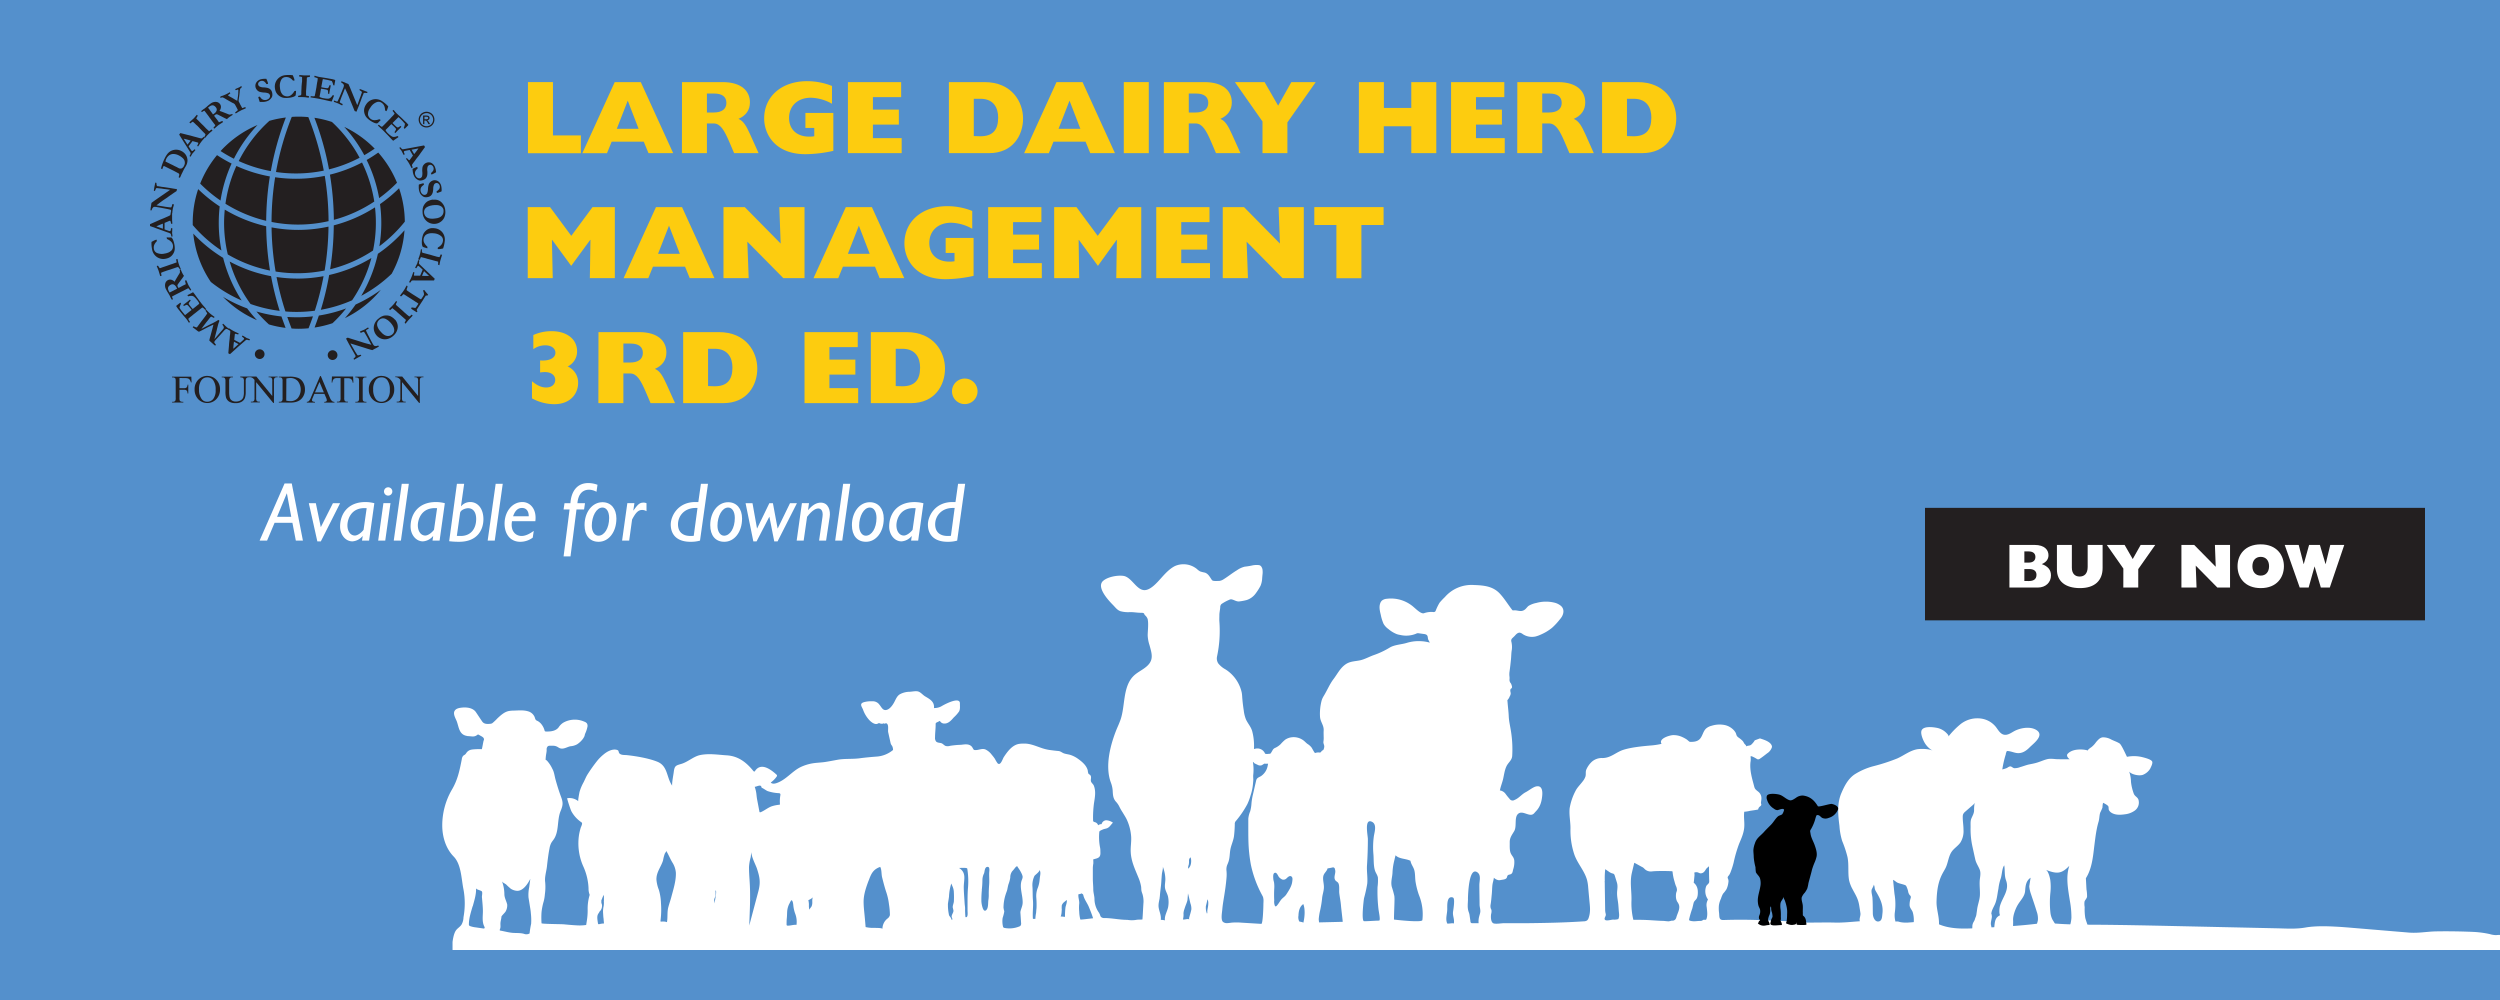 <svg xmlns="http://www.w3.org/2000/svg" xmlns:xlink="http://www.w3.org/1999/xlink" viewBox="0 0 1200 480"><rect x="0" y="0" width="1200" height="480" fill="#333333" stroke="none"/><defs><clipPath id="a"><rect x="212.2" y="270.77" width="987.8" height="185.23" style="fill:none"/></clipPath><clipPath id="b"><rect x="72" y="36" width="141.77" height="157.5" style="fill:none"/></clipPath></defs><title>Banners_6</title><polygon points="0 0 0 480 1200 480 1200 0 0 0 0 0" style="fill:#5490cc"/><path d="M253.42,39.41h12V65h13.4v8.55H253.42Z" style="fill:#fdcc0f"/><path d="M295.07,39.41h12.5l15.55,34.1H311.27L309,68h-15.4l-2.25,5.55H279.52Zm11.45,22.4-5.2-13.5-5.25,13.5Z" style="fill:#fdcc0f"/><path d="M327.37,39.41h19.45c9.2,0,13.15,4.4,13.15,9.75,0,3.6-1.85,6.3-5.5,7.9,2.45,1.05,3.75,3.4,5.6,7.45l4.05,9H352.37l-2.15-5.05c-2.5-5.85-4.4-9.2-7.65-9.2h-3.25V73.51h-12ZM342.57,54c3.85,0,6.1-1.6,6.1-4.6s-2.1-4.5-5.85-4.5h-3.5V54Z" style="fill:#fdcc0f"/><path d="M400,72.41a63.73,63.73,0,0,1-13.4,1.6c-14.65,0-19.8-9.7-19.8-17.15,0-10.6,8.4-17.9,20.65-17.9a32.3,32.3,0,0,1,11.9,2.3v8.55a21.55,21.55,0,0,0-10.15-2.9c-6.25,0-10.45,3.9-10.45,9.7,0,6.15,4.7,9.85,12.1,8.8v-4h-4.25v-7.2H400Z" style="fill:#fdcc0f"/><path d="M407,39.41h25.55v7.2H419v6h12.45v7.2H419v6.5h13.8v7.2H407Z" style="fill:#fdcc0f"/><path d="M455.47,39.41h17.1c13.2,0,18.5,9.6,18.5,17.5s-4.75,16.6-16.35,16.6H455.47Zm15.1,26c5.8,0,8.55-2.85,8.55-9,0-4.5-2.05-9-8.5-9h-3.2v17.9Z" style="fill:#fdcc0f"/><path d="M507.12,39.41h12.5l15.55,34.1H523.32L521.07,68h-15.4l-2.25,5.55H491.57Zm11.45,22.4-5.2-13.5-5.25,13.5Z" style="fill:#fdcc0f"/><path d="M539.42,39.41h12v34.1h-12Z" style="fill:#fdcc0f"/><path d="M558.67,39.41h19.45c9.2,0,13.15,4.4,13.15,9.75,0,3.6-1.85,6.3-5.5,7.9,2.45,1.05,3.75,3.4,5.6,7.45l4.05,9H583.67l-2.15-5.05c-2.5-5.85-4.4-9.2-7.65-9.2h-3.25V73.51h-12ZM573.87,54c3.85,0,6.1-1.6,6.1-4.6s-2.1-4.5-5.85-4.5h-3.5V54Z" style="fill:#fdcc0f"/><path d="M606,58.31l-13.25-18.9H607l6.5,11.3,6.35-11.3h11.7l-13.6,19.35V73.51H606Z" style="fill:#fdcc0f"/><path d="M652.27,39.41h12v12.4h13.15V39.41h12v34.1h-12V60.61H664.22v12.9h-12Z" style="fill:#fdcc0f"/><path d="M696.52,39.41h25.55v7.2h-13.6v6h12.45v7.2H708.47v6.5h13.8v7.2H696.52Z" style="fill:#fdcc0f"/><path d="M728.32,39.41h19.45c9.2,0,13.15,4.4,13.15,9.75,0,3.6-1.85,6.3-5.5,7.9,2.45,1.05,3.75,3.4,5.6,7.45l4,9H753.32l-2.15-5.05c-2.5-5.85-4.4-9.2-7.65-9.2h-3.25V73.51h-12ZM743.52,54c3.85,0,6.1-1.6,6.1-4.6s-2.1-4.5-5.85-4.5h-3.5V54Z" style="fill:#fdcc0f"/><path d="M769,39.41h17.1c13.2,0,18.5,9.6,18.5,17.5s-4.75,16.6-16.35,16.6H769Zm15.1,26c5.8,0,8.55-2.85,8.55-9,0-4.5-2-9-8.5-9h-3.2v17.9Z" style="fill:#fdcc0f"/><path d="M265.32,133.51h-12V99.41h10.7l10.2,13.8,10.2-13.8h10.7v34.1h-12l.3-18.3-.1-.1-9.15,12.5-9.15-12.5-.1.1Z" style="fill:#fdcc0f"/><path d="M314.87,99.41h12.5l15.55,34.1H331.07L328.82,128h-15.4l-2.25,5.55H299.32Zm11.45,22.4-5.2-13.5-5.25,13.5Z" style="fill:#fdcc0f"/><path d="M347.27,99.41h10.2l17.25,17.5-.65-17.5h12.1v34.1H376L358.72,116l.65,17.5h-12.1Z" style="fill:#fdcc0f"/><path d="M406,99.41h12.5l15.55,34.1H422.22L420,128h-15.4l-2.25,5.55H390.47Zm11.45,22.4-5.2-13.5L407,121.81Z" style="fill:#fdcc0f"/><path d="M467.32,132.41a63.73,63.73,0,0,1-13.4,1.6c-14.65,0-19.8-9.7-19.8-17.15,0-10.6,8.4-17.9,20.65-17.9a32.3,32.3,0,0,1,11.9,2.3v8.55a21.55,21.55,0,0,0-10.15-2.9c-6.25,0-10.45,3.9-10.45,9.7,0,6.15,4.7,9.85,12.1,8.8v-4h-4.25v-7.2h13.4Z" style="fill:#fdcc0f"/><path d="M474.32,99.41h25.55v7.2h-13.6v6h12.45v7.2H486.27v6.5h13.8v7.2H474.32Z" style="fill:#fdcc0f"/><path d="M518,133.51h-12V99.41h10.7l10.2,13.8,10.2-13.8h10.7v34.1h-12l.3-18.3-.1-.1L527,127.61l-9.15-12.5-.1.1Z" style="fill:#fdcc0f"/><path d="M555,99.41h25.55v7.2H567v6h12.45v7.2H567v6.5h13.8v7.2H555Z" style="fill:#fdcc0f"/><path d="M586.92,99.41h10.2l17.25,17.5-.65-17.5h12.1v34.1h-10.2L598.37,116l.65,17.5h-12.1Z" style="fill:#fdcc0f"/><path d="M630.87,108V99.41h33.25V108H653.47v25.55h-12V108Z" style="fill:#fdcc0f"/><path d="M256,160.81a21.28,21.28,0,0,1,8.75-1.85c7.35,0,12.25,3.85,12.25,9.65a8,8,0,0,1-4.5,7.3,8.39,8.39,0,0,1,5,8c0,4.5-3.2,10.1-11.5,10.1a22.58,22.58,0,0,1-10.65-2.8V183c2.65,2.15,4.65,3,6.8,3,2.6,0,4.35-1.45,4.35-3.65s-1.9-3.75-4.9-3.75a13.56,13.56,0,0,0-2.35.2V173c.65.05.9.05,1.3.05,3.7,0,6.05-1.45,6.05-3.75,0-2.1-2-3.55-4.85-3.55a9.92,9.92,0,0,0-5.75,1.85Z" style="fill:#fdcc0f"/><path d="M287.27,159.41h19.45c9.2,0,13.15,4.4,13.15,9.75,0,3.6-1.85,6.3-5.5,7.9,2.45,1.05,3.75,3.4,5.6,7.45l4.05,9H312.27l-2.15-5.05c-2.5-5.85-4.4-9.2-7.65-9.2h-3.25v14.25h-12Zm15.2,14.6c3.85,0,6.1-1.6,6.1-4.6s-2.1-4.5-5.85-4.5h-3.5V174Z" style="fill:#fdcc0f"/><path d="M327.92,159.41H345c13.2,0,18.5,9.6,18.5,17.5s-4.75,16.6-16.35,16.6H327.92Zm15.1,26c5.8,0,8.55-2.85,8.55-9,0-4.5-2.05-9-8.5-9h-3.2v17.9Z" style="fill:#fdcc0f"/><path d="M386.17,159.41h25.55v7.2h-13.6v6h12.45v7.2H398.12v6.5h13.8v7.2H386.17Z" style="fill:#fdcc0f"/><path d="M418,159.41h17.1c13.2,0,18.5,9.6,18.5,17.5s-4.75,16.6-16.35,16.6H418Zm15.1,26c5.8,0,8.55-2.85,8.55-9,0-4.5-2.05-9-8.5-9h-3.2v17.9Z" style="fill:#fdcc0f"/><path d="M469.22,187.81a6.13,6.13,0,1,1-6.1-6.1A6.1,6.1,0,0,1,469.22,187.81Z" style="fill:#fdcc0f"/><g style="clip-path:url(#a)"><path d="M245,426.48a6.42,6.42,0,0,0,3.16,1.12c3,.12,5.21-3.45,6.39-5.75L254,426a17.49,17.49,0,0,0-.31,4.87l.79,4.89a25.87,25.87,0,0,1,.35,2.81,27.6,27.6,0,0,1,.12,4.83,42.34,42.34,0,0,0-.75,4.65,3,3,0,0,1-2.61.21c-1.87-.55-3.81-.32-5.72-.51s-3.83-.73-5.74-1.07a.39.39,0,0,1-.2-.08c-.13-.12-.05-.33,0-.49.52-1.08.21-2,.29-3.1s.43-2,.47-3c0-.38,1.71-1.95,2-2.49a5.92,5.92,0,0,0,.77-3.33c-.42-1.81-1.32-3.11-1.36-5a18.11,18.11,0,0,0-1.18-6.24c.27.69,1.46,1.14,2,1.58a24,24,0,0,0,2.07,1.89M315.14,421c.4-3,2.29-5.25,3.12-8a18.58,18.58,0,0,1,.87-3.32c.13-.25.8-1,.63-1.3,1.13,1.79,1.83,3.68,2.91,5.49a10.9,10.9,0,0,1,1.74,4.94c.19,3.81-1.22,8.13-2.18,11.79-.42,1.61-1,3.19-1.42,4.78-.65,2.39-.23,4.85-.67,7.25a5.89,5.89,0,0,0-2.62-.26c-.18,0-.4,0-.48-.13a.42.42,0,0,1,0-.27,41,41,0,0,0,.24-8.22,26.2,26.2,0,0,0-1-6.55,17,17,0,0,1-1.2-5.1,8,8,0,0,1,.07-1.12M226.93,435c.76-2.88,1.72-5.7,1.57-8.72,0,.79,2.49,1.07,2.82,1.65s0,1.95,0,2.62c.18,2.11.42,4.23.47,6.35.06,2.6-.55,5.45.69,7.86.14.28.29.66,0,.85a.65.65,0,0,1-.5.06l-3.7-.54a11.08,11.08,0,0,1-2.53-.57,1,1,0,0,1-.59-.4,1,1,0,0,1-.09-.53c0-2.9,1-5.85,1.79-8.64m152-1.13c.25-.54.53-1.07.85-1.61a.28.28,0,0,1,.1-.12c.81,0,.94,2,1,2.63a16.42,16.42,0,0,0,1,4.12,10.87,10.87,0,0,1,.51,5.05c-1.23-.16-2.79.38-4.08.38-.24,0-.52,0-.63-.23a.66.66,0,0,1-.05-.33c0-1,0-1.95.11-3s.11-2.15.17-3.23a10,10,0,0,1,1-3.68m-89-1.34a10.77,10.77,0,0,1-.07,2.34,11.58,11.58,0,0,0-.31,3.07c.08,1,.09,2.09.26,3.12,0,.18.18,2.24.21,2.24a9.78,9.78,0,0,0-2.32.34.6.6,0,0,1-.28,0c-.23,0-.31-.33-.34-.57-.17-1.33-.6-3.07.1-4.31.18-.31.41-.59.57-.91a2,2,0,0,1,.16-.3,2.34,2.34,0,0,1,.29-.3,3.44,3.44,0,0,0,.84-2.12,2.65,2.65,0,0,0,0-.74c0-.09,0-.17-.06-.26a6.55,6.55,0,0,1-.24-.89c0-.25,0-.5,0-.75a1.11,1.11,0,0,1,0-.2.68.68,0,0,1,.08-.28c.29-.57.42-1.17.73-1.73a2.68,2.68,0,0,0,.33-.78,3.55,3.55,0,0,1,.09,1q0,.7,0,1.41c0,.18,0,.36,0,.54M343,433.75a12.05,12.05,0,0,1-.2-1.91c.1-.66.47-1.18.61-1.8a11.56,11.56,0,0,0,0-2.46c0-.07,0-.16.1-.14.75.25-.55,5.53-.53,6.31m45.28,1.2a9,9,0,0,0-.26-2.87,8.34,8.34,0,0,0,2.41-1.52c-.63.46-.51,1.85-.51,2.52a4.63,4.63,0,0,1-.33,1.94c-.13.32-1.19,1.52-1.17,1.71,0-.49-.11-1.12-.14-1.78m-28.47-12.61c-.15-2-.26-4.07-.27-6.13a22.17,22.17,0,0,1,.85-4.86,19.34,19.34,0,0,1,.47-3.12c-.85,1.93,1.83,6.67,2.48,8.66,1.34,4.08,1.85,6.59.7,10.9l-4.38,16.48c.26-7.55.7-14.35.14-21.92m8.66-42.63a20.1,20.1,0,0,0,5.41,1,.92.92,0,0,1,.62.24.94.94,0,0,1,.11.74,16.92,16.92,0,0,0-.21,4.16.5.5,0,0,1,0,.26.48.48,0,0,1-.36.16,16.87,16.87,0,0,0-3.63.76c-1.82.67-3.35,2-5.13,2.76-.22.1-.51.17-.65,0a.54.54,0,0,1-.08-.24l-1.12-5.89c-.12-.65-.19-1.3-.27-2a15.93,15.93,0,0,0-.87-4c.74,0,2.44-1,3-.36a1.42,1.42,0,0,1,.3.78c1.15.49,1.93,1.21,2.92,1.65M417,422.61c1.16-3.17,2.05-5.27,5.49-6.5.76,1.23.55,3.57.92,5,.56,2.21,1.12,4.42,1.82,6.6A29.27,29.27,0,0,1,426.7,434a34.09,34.09,0,0,1,.46,5.22,2.94,2.94,0,0,1-1.2,1.71,6.32,6.32,0,0,0-2.39,4.95c-.05-.62-4.5-.46-5.07-.5a15.45,15.45,0,0,1-3-.39l-.36-4.15c-.23-2.67-.6-5.27-.61-8,0-3.57,1.23-7,2.45-10.27m38,11.53c.13-1.26.41-2.54.55-3.8a24.11,24.11,0,0,1,1.09-6.22c.23.57.46,1.08.66,1.58a7,7,0,0,1,.57,2.69,40,40,0,0,1,0,4.46c-.11.93-.65,1.94-.51,2.88a11.54,11.54,0,0,1,.32,1.45c0,1.1-1.11,2.08-.81,3.14.07.24.21.46.26.7a.56.56,0,0,1-.25.65A5,5,0,0,0,456,440a2.8,2.8,0,0,1-.41-.58,2.19,2.19,0,0,1-.15-.62,21,21,0,0,1-.43-4.29c0-.13,0-.26,0-.39m9.27-17.22a37.69,37.69,0,0,1,.36,9.25c-.22,2.6-.22,5.22-.22,7.81,0,1,0,2,0,3v.16c0,.69.39,3.58-1,3.08a36,36,0,0,1-.18-4.12c0-.86-.17-1.65-.22-2.52-.14-2.45-.36-4.85-.41-7.34-.08-3.88,1.55-7.18-2.25-9.59.34,0,3.8-.26,3.89.28m7,10.29a42.41,42.41,0,0,0,.31-4.76,7.45,7.45,0,0,1,.79-3.24c.33-.87.23-3.14,1.73-3.1,1.19,0,.75,2.15.73,2.86-.05,1.81.12,3.59,0,5.41-.12,1.59-.21,3.12-.21,4.73a14.92,14.92,0,0,1-.14,2.68c-.27,1.45.07,3.88-1,5-.79.83-1.38.13-1.76-.92a12.42,12.42,0,0,1-.63-3.13,46,46,0,0,1,.23-5.56m10.68,10a15,15,0,0,1-.3-1.49,21.29,21.29,0,0,1,1.07-6.45c.21-.73.57-1.45.74-2.23s.33-1.74.57-2.53a14.34,14.34,0,0,0,.87-3.24,4.85,4.85,0,0,1,1-3.12l.18-.18c.32-.3,1.5-1.92,1.73-2,.76-.24.36-.07.89.62.68.9,2.17,3.31,2.14,4.45a5,5,0,0,1-.43,1.49c-1.21,3.37.47,7.06.44,10.64,0,1.68-.72,2.83-1.06,4.4a3.3,3.3,0,0,0,0,.92q.15,2.27.3,4.54a1.88,1.88,0,0,1-.23,1.29,1.73,1.73,0,0,1-.76.48,12.51,12.51,0,0,1-6.84.67,1.1,1.1,0,0,1-.69-.31,1.14,1.14,0,0,1-.19-.53,10.82,10.82,0,0,1-.14-4,20.69,20.69,0,0,0,.75-2.87,2.65,2.65,0,0,0,0-.58m14.51-16.68c.29-.48,2.92-2.29,2.33-3,.94,1.18.36,2.75.23,4.1,0,.19,0,.39-.06.58a13.92,13.92,0,0,1-1,4.3,10.53,10.53,0,0,0-.6,4.52,40.51,40.51,0,0,1,.1,4.9c-.08.68-.15,1.58-.21,2.37a17.27,17.27,0,0,0-.34,2.82,7.94,7.94,0,0,1-1.18,0c-.27-3,.27-6.07,0-9.09-.16-2-.08-4.12-.21-6.14a10.2,10.2,0,0,1,.94-5.35m13.12,14.13a3.51,3.51,0,0,1,.95-1.44c.15-.14,1.44-1.15,1.43-1.2.22,1.17-.34,2.33-.59,3.49a37,37,0,0,0-.25,4.28c0,.15,0,.33-.19.39a6.52,6.52,0,0,0-1.86-.16,8,8,0,0,0,.44-2.3c0-.36.05-.72.08-1a9.91,9.91,0,0,1,0-2m8-5.32v-.11a4.6,4.6,0,0,0,1.63-.43c0,.21.29.27.45.4a1.12,1.12,0,0,1,.29.63c.49,2,1.87,3.65,2.65,5.57s1.45,3.55,2,5.38c-.45,0-6.12.78-6.12.58a16.82,16.82,0,0,1-.53-3.71,20,20,0,0,1,0-4c.09-1.43-.55-2.83-.4-4.26m39,1.65c0-.31.09-.63.11-1,.16-2.27.54-4.43.68-6.69q.11-1.93.29-3.85c.08-.85.7-2.84.4-3.61a17.49,17.49,0,0,1,1.26,6.1c0,1.48-.4,3-.13,4.42s1.17,2.68,1.44,4.12a13.22,13.22,0,0,1,0,5c-.47,2.11-1.82,4.11-1.5,6.25a6.85,6.85,0,0,0-2-.23c.26-2.12-.65-3.78-1-5.79-.29-1.71.21-3.19.47-4.79m11.8,5.64c.1-.37.22-.73.34-1.09.36-1.12.92-2.25,1.17-3.39a4,4,0,0,0,.07-.59l.2-2.72c.19.71.36,1.42.53,2.13l.5,2.13.12.49a7.49,7.49,0,0,1,.48,2.9c-.23,1.28-.67,2.57-1,3.86a1.43,1.43,0,0,0,0,1c-.9-.51-2,.21-3.05,0a8.67,8.67,0,0,0,.26-2.9,8.53,8.53,0,0,1,.34-1.8m3.13-24.92a4.94,4.94,0,0,1,.22,1.41,7,7,0,0,1-.08,1.25,5.06,5.06,0,0,1-.29,1.1,4,4,0,0,1-1.05,1.5,3.4,3.4,0,0,1,.24-1.81,8,8,0,0,0,.15-1.94,2,2,0,0,1,.44-1.42.44.44,0,0,1,.22-.21c.06,0,.11,0,.16.11m7.85,19.93c.71.56.59,2,.53,2.81-.08,1-.34,1.88-.43,2.83,0,.44.11.9-.15,1.27a7.42,7.42,0,0,1-.55-2.57c0-.26,0-.51,0-.74,0-.49.93-3.34.61-3.6m26.85-.8c.4.76.16,2.51.17,3.37s-.23,9.31-1,9.26l-9.48-.58a26.67,26.67,0,0,0-4.89,0,19.15,19.15,0,0,1-2,.23,3,3,0,0,1-2-.58c-1.17-1-.48-4.54-.37-5.9.18-2.23.58-4.44.93-6.65.44-2.74.84-5.48,1.07-8.25a18.35,18.35,0,0,0,0-4,5.86,5.86,0,0,1,.57-3c.14-.36.28-.71.41-1.08.68-2,.54-4.09.95-6.11s1.42-4.08,1.7-6.23a56.26,56.26,0,0,0,.38-5.69,2,2,0,0,1,.57-1.6,47.1,47.1,0,0,0,5.44-8,26.92,26.92,0,0,0,1.61-4.36,23.4,23.4,0,0,0,1.09-5.16c.05-.73.16-1.49.17-2.22s-.12-1.67,0-2.55a22.33,22.33,0,0,0-.19-6c.28,0,.41.35.61.54a1.62,1.62,0,0,0,.43.26l1.55.74a2.3,2.3,0,0,0,1.57.07c.32-.08,1.26-.84,1.48-.8a5.38,5.38,0,0,0,1.65,0c-.07.43-.14.86-.24,1.28a7.64,7.64,0,0,1-3.19,4.74c-.76.43-1.74.74-2.13,1.6a3.25,3.25,0,0,0-.2.65l-1.46,6.36a29.23,29.23,0,0,0-.75,4.42,18,18,0,0,1-.63,3.86,12.25,12.25,0,0,0-.9,3.54c0,1.24,0,2.51,0,3.76,0,2.4,0,4.8.07,7.2a73.69,73.69,0,0,0,1.15,11,53.68,53.68,0,0,0,5.45,14.8l.5,1m5.48-11.76c1-.46,1.62,1.43,2.07,2a4.91,4.91,0,0,0,1.54,1.16,2,2,0,0,0,2-.44c.55-.51,1.48-1.57,2.35-1.06s.57,1.79.49,2.5c-.23,2.23-1.69,4.38-2.88,6.22-.65,1-1.71,1.58-2.45,2.49-.56.69-1,1.5-1.55,2.22a8.37,8.37,0,0,1-.57.69c-.34.36-.64.42-.89,0a5.39,5.39,0,0,1-.31-2.59,53,53,0,0,1,0-5.55,14.42,14.42,0,0,0-.07-2.93c-.07-.55-.32-1.13-.36-1.72-.06-.77-.29-2.57.59-3m11.47,20.78c0-.11,0-.21,0-.32.08-2,.52-4.3,2.33-5.48,1,2.52.67,6.4,0,9,.09-.34-1.81-.53-1.95-.68a4.63,4.63,0,0,1-.43-2.5m10.54-3.18a49,49,0,0,0,.84-5.24c.13-1.77.73-3.22.87-5s-.46-3.43-.36-5.15c.12-2.15,1.68-2.61,2.16-4.45-.05.21,2.63-.47,2.7-.44.8.3.7.5.91,1.28.39,1.47-.77,3.2-.07,4.66.4.83,1.18.93,1.58,1.61.69,1.18.32,3.54.47,4.85.23,1.92.64,3.82.8,5.75.12,1.5.75,6.68.87,8l-11.35.28a14.42,14.42,0,0,1-.18-1.55,28.56,28.56,0,0,1,.75-4.52m21-5.55a67.89,67.89,0,0,0,1.53-6.92c.29-2.93-.3-5.88-.11-8.82q.41-6.3.42-12.62c0-1.6-1.8-9.85,1.75-8.4,2.79,1.14,1.41,5,1.11,7.1a38.36,38.36,0,0,0-.19,8.67c.19,2.39,0,5.33.71,7.63.3,1.05.93,1.83,1.27,2.84a4,4,0,0,1,.17.66,24.09,24.09,0,0,1-.18,4.52,73.07,73.07,0,0,0,.43,10.44c.2,1.7,1.12,5.67.29,5.67-1.58,0-5.6.32-7.2.28-1.36-.1-.2-10,0-11.06m14.65-18.67c.15-.61.31-1.24.47-1.91,1.8,1.85,4.86,1.5,7.17,2.65.28,1.72,1.37,2.85,1.82,4.45.53,1.89.3,4,.68,6a36.53,36.53,0,0,0,1.57,6,24.17,24.17,0,0,1,1.64,12c-.17,1.31-12.46-.1-13.63-.25,0-2.85.21-6.3.25-9.15a14.79,14.79,0,0,0-.07-2.13,45,45,0,0,0-1.23-4.43c-.6-2.49.26-4.53.35-7a28.52,28.52,0,0,1,1-6.22m28.08,18.44c.53.19.54,1.8.4,3.38-.12,1.39-.34,2.77-.4,3.14-.36,2.21.74,3.5.36,5.88-.65-.36-2,.13-3.17,0-1-2.35,0-4.48,0-7,0-1.89-.25-6.57,2.81-5.47m7.12.55c.06-1.52.32-15.49,4.48-12.7,2,1.36,1,4.19,1,6.14,0,3.11.1,6.26.11,9.38,0,1.25.52,2.45.32,3.69-.12.76-.4,1.48-.57,2.23a9.32,9.32,0,0,0-.22,3l-2.86,0a.83.83,0,0,1-1.06-.87c-.14-1.1-.31-2.18-.47-3.27a6.08,6.08,0,0,0-.34-1.15c-.81-2.18-.37-4.15-.37-6.45m115.67-7.66c-.29.71-1.09,1-1.36,1.78a6.75,6.75,0,0,0,.78,6.09.36.36,0,0,1,.09.22.37.37,0,0,1-.08.16,5.22,5.22,0,0,0-.5,3.52c.18,1.86.52,3.74-.11,5.56a.89.89,0,0,1-.16.31c-.32.35-.92,0-1.37.18a4.27,4.27,0,0,0-.58.35,1.94,1.94,0,0,1-.85.15c-1.77,0-3,.43-4.83-.07-.23-.06-.48-.16-.55-.38a.74.74,0,0,1,0-.33,43.72,43.72,0,0,1,1.52-5.21c.22-.84.39-1.68.6-2.52.26-1,.78-1.24,1.36-2,.71-1,.75-2.78.68-3.94a5.54,5.54,0,0,0-.12-.84,5.12,5.12,0,0,0-1.69-2.93.38.38,0,0,1-.12-.14.43.43,0,0,1,0-.27,3.75,3.75,0,0,0,.08-.55q.12-1.14.23-2.28a5,5,0,0,0,0-1.33.71.71,0,0,1,0-.4c.09-.2,1-.18,1.16-.18.61,0,1.14.49,1.75.54a2.32,2.32,0,0,0,1.8-.8c.5-.52.78-1.24,1.29-1.74s1-.56,1-1.23c0,2.46,0,4.87.1,7.34a2.33,2.33,0,0,1-.12,1m-50-.88a39.51,39.51,0,0,1,.21-5.7l1.66,1.14a5.5,5.5,0,0,0,1.66.88,2.16,2.16,0,0,1,.78.27,1.56,1.56,0,0,1,.47.81l1,3.2c.64,2,.1,3.42.11,5.38,0,1.78.43,3.52.59,5.28.09.94.15,1.88.22,2.82.1,1.43.45,2.82-.2,4.18a6.65,6.65,0,0,1-2.47.25c-.84,0-3.46.86-4,0-.42-.68.42-1.47.47-2.27a3.13,3.13,0,0,0-.16-.9,8.69,8.69,0,0,1-.17-1.92q-.08-5.38-.17-10.77c0-.89,0-1.78-.06-2.66m34.91,10c.18.31.38.61.54.93,1.06,2.14-.41,4.27-1,6.34a2.89,2.89,0,0,1-.51,1.12,1.84,1.84,0,0,1-1.19.65c-.21,0-.42,0-.63,0a10.42,10.42,0,0,1-1.37.31c-.93,0-1.94-.2-2.91-.23-1.14,0-2.28-.09-3.42-.16-2.27-.14-4.55-.3-6.83-.33l-3.82,0a34.09,34.09,0,0,1-.9-9.41c.1-4.32-.82-8.62.13-12.9l.12-.54.09-.38,1-4.15c0-.07,3.29,1.78,3.5,1.89a5.12,5.12,0,0,1,.76.42,7.78,7.78,0,0,1,.75.71,4.22,4.22,0,0,0,3.36,1.13c1.45-.17,2.69-.17,4.14-.21,1.84,0,3.64,0,5.49.11a.43.43,0,0,1,.32.11.45.45,0,0,1,.07.25,23.72,23.72,0,0,0,.95,4.66,17.15,17.15,0,0,0,.63,2,4.53,4.53,0,0,1,.52,1.95c0,.57-.34,1.12-.42,1.68a9.06,9.06,0,0,0-.05,2,5,5,0,0,0,.55,1.87l.11.19m94.09-7.53c.15-.37.22-.69.09-.83.56.62.43,1.58.68,2.37a5.44,5.44,0,0,0,.57,1.15c2,3.36,3.51,6.56,3,10.51-.17,1.35-.1,3.51-1.89,3.74s-2.68-2.2-2.71-3.69c-.05-2.59,0-5.13-.19-7.72-.1-1.19-.61-2.57-.4-3.76.06-.32.56-1.12.82-1.77m10.18,3.86c-.06-.55-.13-1.1-.18-1.66l-.15-1.5-.37-3.74c.88.36,1.5,1.13,2.34,1.45,1.19.46,2.41.64,3.52,1.1a1.29,1.29,0,0,1,.6.71,11.71,11.71,0,0,1,.75,2.15,3.84,3.84,0,0,0,.8,1.93,2.44,2.44,0,0,1,.41.42,1.42,1.42,0,0,1,0,1.09,10.18,10.18,0,0,0-.48,3.35c.1,1.36,1.07,2.11,1.5,3.3a13.78,13.78,0,0,1,.51,4.52.23.23,0,0,1-.26.29l-2.64.2-.75,0a11.57,11.57,0,0,1-3.21-.32,3.48,3.48,0,0,0-1.92-.15,11.08,11.08,0,0,1-.34-4.26,28.55,28.55,0,0,0-.13-8.92m53.42-67.5q.23-.6.5-1.2c1.71,0,2.78.6,4.41.91,2.68.5,4.73-.85,6.54-2.68s7.21-5.67,3.33-8.25c-3.06-2-8-1.09-11,.62-1.47.84-3.1,2-4.88,1.51-2-.6-2.87-2.92-4.22-4.3a11,11,0,0,0-6.35-3.36,13,13,0,0,0-10.48,3,39.08,39.08,0,0,0-5.38,5.56,1.15,1.15,0,0,0-.37-1,8.94,8.94,0,0,0-4.82-3.06c-1.88-.4-6.84-1.13-7.73,1.22-.56,1.47.6,4.24,1.29,5.52a10.32,10.32,0,0,0,4.12,4.17c-1.74-.95-5.55-1-7.43-.72-3.62.63-6.4,3-9.66,4.43a88.33,88.33,0,0,1-11.33,3.69,32.11,32.11,0,0,0-9.19,4c-3.16,2.2-4.84,5.58-6.31,9-2.12,5-1.56,10.49-.89,15.73a31.44,31.44,0,0,0,1.3,7.18,53.43,53.43,0,0,1,2.54,7.65c.78,3.72.11,7.5.78,11.21a15.92,15.92,0,0,0,1.64,4.25c1.51,2.91,2.69,4.52,3.23,7.87.2,1.24.41,2.48.58,3.73s-.72,2.72-.26,3.83c-3.95.26-8,.75-11.93.64s-7.93,0-11.88,0c-1.4,0-2.79,0-4.18-.1-1.08-.08-2.15-.23-3.22-.33-1.47-.14-2.95-.2-4.42-.26l-10.07-.41-3.37-.13q-8.2-.28-16.41,0c-2.27.07-1.92-1.54-2.11-3.37a16.15,16.15,0,0,1-.09-3.63,11.16,11.16,0,0,1,1-3.26,12.18,12.18,0,0,1,1-2.38,14.07,14.07,0,0,0,1.67-2.19,10.4,10.4,0,0,0,.87-3.13,3.22,3.22,0,0,0-.1-1.72,2.66,2.66,0,0,1-.21-.51c-.12-.57.38-1,.67-1.37a7.86,7.86,0,0,0,.78-1.6,36.65,36.65,0,0,0,1.41-4.48,63.73,63.73,0,0,1,2.63-9c1.09-2.58,2.24-5.1,2.45-7.94.19-2.48-.33-4.9,0-7.39a15.48,15.48,0,0,0,2.8-.45c1.3-.2,2.59-.35,3.87-.63a2.21,2.21,0,0,1,.67-1.28,5.85,5.85,0,0,0,.68-.61c.37-.48,0-.78,0-1.26s.18-1.24.2-1.86a4,4,0,0,0-1.1-3.19c-.65-.64-1.52-1.1-2-1.9a4.54,4.54,0,0,1-.36-1c-1-3.83-2.2-7.59-1.78-11.61a7.44,7.44,0,0,0,.06-2.53.43.43,0,0,1,0-.18c.11-.6,2.32.74,2.91,1.09l.11.07a1.6,1.6,0,0,0,.52.2,1.56,1.56,0,0,0,1-.36c1.17-.78,2.28-1.66,3.39-2.53a5.48,5.48,0,0,0,2.28-2.84,1.46,1.46,0,0,0,0-.75c-.63-2-3.67-2.91-5.41-3.49a.66.66,0,0,0-.58,0l-2.21.82a9,9,0,0,1-1.73,2.12c-.76.61-1.75.32-2.41.82.1-.45-.35-.81-.68-1.13s-.58-1.06-1-1.52a13.8,13.8,0,0,0-2.06-1.68,3.13,3.13,0,0,1-.67-.67c-.32-.48-.37-1.1-.64-1.6a6.41,6.41,0,0,0-1.3-1.62,8.37,8.37,0,0,0-3.69-2,12.69,12.69,0,0,0-6.45.27,6.54,6.54,0,0,0-2.76,1.37c-1.5,1.4-1.66,3.72-3.12,5.14-1.21,1.18-3.06,1.29-4.61,1.24-.29,0-1.2-.92-1.52-1.13a14.34,14.34,0,0,0-2-1.11,10.11,10.11,0,0,0-4.61-1c-1.65.1-7.09,1.65-5.5,4.2a34.52,34.52,0,0,1-5.52.81c-3.94.35-8.9.85-12.64,2s-6.13,4-10.23,4a7.19,7.19,0,0,0-5.15,1.85,11.45,11.45,0,0,0-2.55,3.64c-.5,1.19-.1,2.16-.43,3.37a8,8,0,0,1-1.46,2.51c-1.1,1.48-2.51,2.77-3.33,4.45a27.47,27.47,0,0,0-2.79,8.23c-.35,3.3.42,6.52.39,9.79a36,36,0,0,0,1.91,12.64c1.56,4.3,4.82,7.65,6.05,12.09a20.57,20.57,0,0,1,.55,3.64q.27,3,.54,5.91c.27,3,.71,5.52-.29,8.49a2.69,2.69,0,0,1-.83,1.36,2.93,2.93,0,0,1-1.58.41c-9.17.62-18.27.79-27.46.9-3.65,0-7.29,0-10.94,0-1.19,0-4,.55-5.05,0-1.21-.69-1.18-3.2-1-4.38a4.52,4.52,0,0,0,.18-1.87c-.08-.35-.28-.67-.39-1a4.1,4.1,0,0,1,0-1.87c.26-1.58.37-3.2.53-4.8.14-1.38.15-2.77.28-4.15s.6-2.48.73-3.77a4.13,4.13,0,0,0,2.4,1.21,4,4,0,0,0,.77-.08l1.24-.21c.71-.12,1.53-.32,1.82-1a5.87,5.87,0,0,1,.31-.91,1.43,1.43,0,0,1,.95-.51c1.51-.31,1.44-1.17,1.77-2.47a10.86,10.86,0,0,0,.52-4.4c-.26-1.61-1.09-2-1.71-3.42s-.42-3.81-.46-5.34c0-2.13,1.11-3.45,2.15-5.24,1.28-2.2.06-6.15,1.6-8,1.85-2.16,4.63.48,6.73.14,1-.16,1.38-.92,2.05-1.6,2.1-2.15,2.8-4.63,3.07-7.59.2-2.15-.06-5.07-3-4.38-1.5.36-3.55,2.06-5,2.79-1.91,1-3.25,2.9-5.27,3.68a1.75,1.75,0,0,1-2.46-.59,26.36,26.36,0,0,1-1.86-2.31,4.18,4.18,0,0,0-2-1.49,1,1,0,0,0-.74-.1c.33-1.88,1.08-3.6,1.52-5.44.5-2.09.71-4.27,1.64-6.22s2.6-2.79,2.76-5a54.63,54.63,0,0,0-.52-11.33c-.34-2.45-1-5-1.13-7.45-.09-2.31-.39-4.61-.58-6.9l-.08-.9a.33.33,0,0,1,.16-.34,5.73,5.73,0,0,0,1-1.72,2.64,2.64,0,0,0,.43-1.56,8.81,8.81,0,0,1-.2-1,2.71,2.71,0,0,1,.07-.64.61.61,0,0,1,.07-.22,1,1,0,0,1,.32-.26c.66-.47.28-1.3.08-1.9a2.21,2.21,0,0,0-.18-.44c-.08-.14-.19-.26-.28-.39a2.46,2.46,0,0,1-.46-1.61,6.25,6.25,0,0,0,0-1.33,8.75,8.75,0,0,1,0-2.36c.29-2,.51-4,.71-6,.15-1.5.12-3.12.41-4.6a10.84,10.84,0,0,0-.24-3.92,1.62,1.62,0,0,1,.23-1.35c.41-.48,1.06-1,1.51-1.51.64-.74,1.47-1.55,2.43-1.39a3.53,3.53,0,0,1,1.33.69,8,8,0,0,0,6,1.15,13.43,13.43,0,0,0,2.64-.94,22.61,22.61,0,0,0,5.39-3.24,30.61,30.61,0,0,0,3.66-3.93,11.41,11.41,0,0,0,1-1.32c1.05-1.74,1.23-3.83-.35-5.26a7.7,7.7,0,0,0-3.35-1.62,17.19,17.19,0,0,0-8.5.19,11.56,11.56,0,0,0-3.69,1.38c-.64.47-1.08,1.21-1.71,1.72-1.93,1.54-3.39.27-5.48.45a.88.88,0,0,1-.45,0,.8.8,0,0,1-.28-.26c-2-2.56-3.65-5.34-5.86-7.73-3.35-3.63-7.73-4-12.42-4.17a16.91,16.91,0,0,0-14,5.79A32.09,32.09,0,0,0,691,289.3a24.62,24.62,0,0,0-1.87,3.85,1.24,1.24,0,0,1-.31.45,1.37,1.37,0,0,1-1,.16,10.35,10.35,0,0,0-4.28.58c-1.25.44-3.31-1.5-4.22-2.28-.39-.33-.76-.67-1.15-1a16.47,16.47,0,0,0-12.5-3.65,4.23,4.23,0,0,0-2.32.85,3.19,3.19,0,0,0-.85,1.34c-.62,1.73-.19,3.64.25,5.42a21,21,0,0,0,1.35,4.4,8,8,0,0,0,2.32,2.51,14.23,14.23,0,0,0,4.13,2.49,11.42,11.42,0,0,0,1.6.37,12.48,12.48,0,0,0,7.52-.59,2.65,2.65,0,0,1,.53-.22,2.29,2.29,0,0,1,.83,0l2.46.34a3.32,3.32,0,0,1,1,.25c1.15.56.67,1.72,1.15,2.61l.69,1.29a18.53,18.53,0,0,0-4.25-.7,19.57,19.57,0,0,0-6.71.78c-2.67.85-6,.87-8.37,2.33a39.08,39.08,0,0,1-7.51,3.54c-2.17.75-4.42,2.05-6.65,2.53-2.77.58-5,.4-7.36,2.22s-3.65,4.51-5.41,6.81-3,5.3-4.56,7.89a12.53,12.53,0,0,0-.79,1.46,8.92,8.92,0,0,0-.46,1.42,25,25,0,0,0-.65,7.33c.18,2.49,1.94,4.08,1.75,6.66-.06,1,0,1.94,0,2.9a10.93,10.93,0,0,1-.11,2.32c-.16.78.38,1.52.4,2.3a3.85,3.85,0,0,1-.22,1.17,1.2,1.2,0,0,1-.32.6c-.14.12-.34.17-.49.27-.35.24-.48.75-.89.89a1.36,1.36,0,0,1-.59,0,3.77,3.77,0,0,0-1.72.22.37.37,0,0,1-.22,0,.35.35,0,0,1-.18-.15c-.59-.8-1-1.73-1.54-2.54a7.71,7.71,0,0,0-1.93-1.67c-.59-.44-1.09-1-1.65-1.46a7.83,7.83,0,0,0-6-1.68,7.1,7.1,0,0,0-3,1.14,16.75,16.75,0,0,0-2.16,2.11,9.49,9.49,0,0,1-2.52,1.76,2.52,2.52,0,0,0-1.2.89c-.32.52-.61,1.06-.94,1.58a1,1,0,0,1-.28.32c-.29.18-.8.1-1.13.16a2.94,2.94,0,0,1-1.23-.05l-.12,0a.35.35,0,0,1-.12-.16,4,4,0,0,0-4.93-2.2c-.13,0-.29.07-.36,0a.3.3,0,0,1,0-.18,27.34,27.34,0,0,0-.88-8.4c-.65-2.15-2.05-3.55-3-5.62A16.89,16.89,0,0,1,597,341q-.52-3.31-.76-6.67a15.77,15.77,0,0,0-.2-1.85,17.69,17.69,0,0,0-7.74-11.14,11.32,11.32,0,0,1-3.53-2.9,4.43,4.43,0,0,1-.6-3.28,59.23,59.23,0,0,0,1.13-16.86c-.07-1,0-2,0-3,0-1.24.32-2.54.41-3.79a2.07,2.07,0,0,1,.56-1.54,20.21,20.21,0,0,1,3.76-2.06,2.32,2.32,0,0,1,.6-.22,1.93,1.93,0,0,1,.88.09c1.23.36,2.16,1.07,3.46.89a25.55,25.55,0,0,0,3.39-.64,8.64,8.64,0,0,0,4.5-3.35,26.24,26.24,0,0,0,2.19-3.49,10.73,10.73,0,0,0,.8-3.79l.13-1.42a9.22,9.22,0,0,0,0-2.7,3.57,3.57,0,0,0-.45-1.15,1.75,1.75,0,0,0-1.13-.86,8.93,8.93,0,0,0-1.55-.07,8.55,8.55,0,0,0-1.88.24,34.64,34.64,0,0,1-3.54.57,11.16,11.16,0,0,0-3.72,1.73c-2.19,1.3-4.16,2.93-6.32,4.27a4.79,4.79,0,0,1-2.11.83c-.69,0-2.7.17-3.29-.2a1.75,1.75,0,0,1-.48-.53c-.89-1.32-1.61-2.77-3.24-3.27a17.58,17.58,0,0,1-2.2-.56,7.62,7.62,0,0,1-1.58-1.18,10.21,10.21,0,0,0-10.58-1.37c-2.72,1.4-4.87,3.86-6.89,6.11-1.7,1.89-4.29,4.81-6.87,5.34-4.43.92-6.71-6.22-11-6.77-2.89-.36-7.42.47-9.65,2.41-3.4,3,2.58,9.38,4.72,11.55,1.12,1.13,2,2.44,3.57,3a14,14,0,0,0,4.75.44c1.76,0,3.42.34,5.21.33a2.72,2.72,0,0,1,1.06.13.72.72,0,0,1,.36.27,2.41,2.41,0,0,1,.13.34,1.66,1.66,0,0,0,.32.45,4.35,4.35,0,0,1,1.27,1.85,13.27,13.27,0,0,1,.21,2.79c0,1.65-.17,3.27-.21,4.91a17,17,0,0,0,.87,4.77c1.05,3.88,2.15,6.88-1,9.89-2.16,2.07-5.09,3.13-7.1,5.39-4.82,5.38-3.52,14.38-5.93,20.87-.47,1.28-1,2.52-1.56,3.77-3.15,7.62-5.93,18.1-2.94,26.09a13.64,13.64,0,0,1,.86,3.83c.11,2,.14,3.7,1.54,5.3a9.68,9.68,0,0,1,1.72,2.53A24.49,24.49,0,0,0,538.9,390c.66,1.14,1.45,2.3,2,3.5a23.28,23.28,0,0,1,2,7.45c.3,2.69-.29,5.38-.15,8.06.22,4.43,2,8.08,3.64,12.1a19.94,19.94,0,0,1,1.33,4.38c.12.72.05,1.48.2,2.19s.47,1.35.61,2a12.46,12.46,0,0,1,.36,3.32c-.21,2.77-.29,5.58-.52,8.34-1,.15-2,0-2.93.19a12.53,12.53,0,0,1-4.31,0c-3.69,0-7.24-.84-10.87-.87a2.29,2.29,0,0,1-1.84-.58,3.5,3.5,0,0,1-.42-1,6.39,6.39,0,0,0-.6-1.14,11.44,11.44,0,0,1-2.05-6.28c0-1.61-.58-3.17-.58-4.78s-.21-3.39-.21-5.14v-5a15,15,0,0,1,.24-2.29,17.59,17.59,0,0,0-.06-1.93l1.29-.37a3.76,3.76,0,0,0,1.43-.64c1-.86.7-2.22.72-3.38a7.93,7.93,0,0,0-.2-1.58,26,26,0,0,1-.31-7.25c0-.5,1.26-.94,1.62-1.11.67-.32,1.4-.36,2.09-.63,1.22-.48,1.88-1.77,2.83-2.67a6.09,6.09,0,0,0-3.26-1.17,2.44,2.44,0,0,0-2.18,1.86,2.66,2.66,0,0,0-1.68.56,2.12,2.12,0,0,0-1.35-1.44c-.37-.13-.84-.19-1-.55a1.08,1.08,0,0,1-.06-.45,51,51,0,0,1,.48-8.46c.44-2.68.92-5.52-.12-8.13-.29-.74-1.12-1.28-1.35-2-.32-1,.37-2-.29-2.95-.27-.38-.74-.48-1-.9a8.18,8.18,0,0,1-.29-1.54c-.65-2.32-2.6-4-4.5-5.37a13.37,13.37,0,0,0-3.86-2c-1-.29-2-.38-3-.71s-1.58-1.06-2.77-1.16c-1.36-.11-2.79-.31-4.19-.49a21.79,21.79,0,0,1-4.18-1.07c-2.56-.88-5.1-2-7.85-2a16.29,16.29,0,0,0-2.35.11c-3.41.41-5.79,3.64-7.57,6.34-.6.91-1.57,4.41-3,3a13.39,13.39,0,0,1-1.24-2.05,17.88,17.88,0,0,0-1.53-2,8,8,0,0,0-3.13-2.61c-1.71-.58-3.13.4-4.82.32-1.06,0-.78-.56-1.73-1.73-1.39-1.39-3.31-1-5.07-.8a41,41,0,0,0-5.31.5,3.75,3.75,0,0,1-2.1.06c-.73-.27-1.23-1-1.94-1.28s-2-.19-2.62-.84a2.73,2.73,0,0,1-.53-2c0-2.13.31-4.2.29-6.31a1,1,0,0,1,.11-.55,1,1,0,0,1,.41-.3l1.52-.75a2.35,2.35,0,0,0,1.88,1.27c2.14.17,3.53-1.51,4.79-2.94a16.76,16.76,0,0,0,2.53-2.85c.6-1.14.4-2.37.41-3.66a2.15,2.15,0,0,0-.11-.88c-1-2.26-7.54,1.29-8.84,2.08a7,7,0,0,1-3.5.81c.31-3.06-2-4.26-4.22-5.59-1.09-.64-2-1.84-3.16-2.29s-2.91,0-4.29.07a10,10,0,0,0-4.79,1.25c-1.34.88-1.86,2.34-2.61,3.74s-2.18,3.55-4,3.77c-1.59.2-2.2-1.53-3.09-2.52a3.88,3.88,0,0,0-3.48-1.67,13,13,0,0,0-4,.43c-2.52.79-.75,2.34-.26,4a14.54,14.54,0,0,0,2.43,4.11c.91,1.12,3,3,4.55,2.15a1.43,1.43,0,0,1,.45-.2,1.24,1.24,0,0,1,.6.15,2.28,2.28,0,0,0,1.83-.1c0,.21.35.23.56.15s.43-.21.63-.12c1.34.61.62,3.17.87,4.28l1.08,4.86a3.9,3.9,0,0,0,.32,1c.15.29.38.54.54.83a4.27,4.27,0,0,1,.39,1.83,13.76,13.76,0,0,1-8.18,3.19c-2.59.2-5.21.45-7.79.79-3.54.48-7.09.08-10.62.71-2,.36-3.94.75-6,1.07-1.77.28-4.15.33-6.14.67a21.86,21.86,0,0,0-5.76,1.84c-4.1,2.06-7,6.17-11.53,7.66-.91.3-2.06.42-2.67-.31a12.17,12.17,0,0,0,2.75-2.74.88.88,0,0,0,.23-.74.89.89,0,0,0-.27-.35c-2.64-2.41-7.39-6-10.24-1.74-.08.13-.18.27-.33.31s-.39-.14-.52-.3c-3.39-4.18-7.24-7.15-12.77-7.49-4.31-.27-8.35-1-12.72-.14-3.22.68-5.86,3.28-9,4.23-2.69.8-3.32.87-3.7,3.92-.18,1.44-.92,5.14-.77,6.54-2.77-4-2-9.41-7.1-11.48-4.12-1.66-10.07-2.67-14.55-3.16-1.17-.13-2.6.08-3.54-.72-.72-.62-.19-1.44-1.2-1.77-2.18-.72-4.82.75-6.32,2a20.58,20.58,0,0,0-3.53,3.55,75.17,75.17,0,0,0-4.5,6.39c-.66,1.1-1.17,2.4-1.75,3.54a22.15,22.15,0,0,0-1.94,4.58c-.12.49-.86,4.35-.62,4.54a6.71,6.71,0,0,0-5.3-1.44c-.27,0,1.71,5.84,2,6.3a15.1,15.1,0,0,0,4.64,5.15,1.16,1.16,0,0,1,.42.4c.27.55-.46,1.87-.62,2.41a27.66,27.66,0,0,0-.75,3.12,27.16,27.16,0,0,0,2.17,15.71,28.28,28.28,0,0,1,2.36,10.1,8.12,8.12,0,0,0,.37,2.7,1.33,1.33,0,0,1,.15.51,1.11,1.11,0,0,1-.07.33,22.86,22.86,0,0,0-.87,7,31.44,31.44,0,0,1-.38,5l-.34,2.12a21.94,21.94,0,0,1-4.17.2c-2.21-.11-4.42-.31-6.62-.52-1.07-.1-10.62-.14-10.63-.5a38.61,38.61,0,0,1,0-5.38,28.58,28.58,0,0,1,1-5,18.84,18.84,0,0,0,.61-3.62,24.56,24.56,0,0,0,.13-5.78c-.33-2.41.57-5,.85-7.47.32-2.89.66-5.78,1.22-8.64a9.15,9.15,0,0,1,.78-2.54c.38-.72.92-1.34,1.37-2,2.53-3.88,1.42-9.14,3.19-13.43,1.15-2.78,1.27-4,.24-6.76s-1.93-5.62-2.71-8.48c-.44-1.63-.63-3.53-1.48-5a15.37,15.37,0,0,0-2.48-3.82,1.58,1.58,0,0,0-.76-.52q0-.66.08-1.32c.07-1.15.42-2.33.42-3.46a2,2,0,0,1,.61-1.78,2,2,0,0,1,1.09-.22c1.55,0,2.45-.12,3.81.75a5.19,5.19,0,0,0,.59.35c1.86.87,3.57-.5,5.33-.85a7.76,7.76,0,0,0,3.18-.93,11,11,0,0,0,2.77-2.59,7.46,7.46,0,0,0,.73-1.25c.17-.39.18-.84.35-1.23a14.69,14.69,0,0,0,1.1-3.27,2.36,2.36,0,0,0-.21-1.66,2.62,2.62,0,0,0-1.3-.88,11.25,11.25,0,0,0-9.91.4,7.28,7.28,0,0,0-2.44,2.39c-1.41,1.78-3.89,2-6,1.95a.82.82,0,0,1-.52-.15.84.84,0,0,1-.19-.35,8.1,8.1,0,0,0-1.32-2.76,6.08,6.08,0,0,0-1.79-1.67c-.52-.29-1-.36-1.3-1-.16-.33-.24-.71-.37-1.06a4.8,4.8,0,0,0-3.22-2.73c-2.1-.63-4.48-.39-6.65-.33a15.61,15.61,0,0,0-2.47.2c-2.14.42-3.86,2-5.45,3.47a27.58,27.58,0,0,1-2.47,2.35,2.07,2.07,0,0,1-1,.32c-1.51.15-3,.18-3.89-1.09-1-1.45-2-3-3-4.47-1.42-2.12-4.47-2.46-6.73-2.21-1.26.14-2.66.36-3.4,1.39-1.12,1.55.42,3.86.95,5.29,1,2.8,1.11,6.19,4.68,6.89l.65.13c1.69,0,2.94.6,4.4-.54a.79.79,0,0,1,.49-.23.78.78,0,0,1,.35.13l1.17.66a3.77,3.77,0,0,1,.9.63,1.27,1.27,0,0,1,.39,1,2.05,2.05,0,0,1-.18.54c-.15.36-.74,4.07-.88,4.07a30.2,30.2,0,0,0-4.66.16l-.37.07a3.74,3.74,0,0,0-2.31,1.47,4.15,4.15,0,0,1-.56.75c-.29.27-.67.43-1,.7a3,3,0,0,0-.68,1.63c-1.08,5.51-2,10.13-5,15.06a34.25,34.25,0,0,0-4.39,16.71c0,5.42,1.66,11.09,5.5,15,3.65,3.75,3.66,10.69,4.69,15.74a37.13,37.13,0,0,1,0,13.42,7.34,7.34,0,0,1-1,3.6c-.71,1-1.79,1.6-2.52,2.55-1.34,1.73-1.73,5.74-1.73,5.74V456H1200v-7.23c-.75,0-1.12,0-1.87.09a11.36,11.36,0,0,1-3.16-.53,48.55,48.55,0,0,0-7.43-1l-2.08-.09c-5.33-.19-10.67-.27-16-.18-4.67.08-8.8,1-13.56.55l-26.77-2.24c-2.43-.2-4.86-.41-7.29-.54-4.92-.27-10.45-.46-15.32.4-4.59.8-9.24.45-13.95.35l-31.8-.7-17.26-.38c-13.28-.29-26.57-.58-39.85-.64-4.48,0-9-.09-13.5-.32-4.18-.21-7.85-.73-12.11-.19-8.61,1.08-17.29,1.52-26,2l-2.92.15c-6.22.32-12.69.6-18.42-1.83.15-3.8-1.29-7.28-1.17-11.05.15-4.75.62-9.18,2.93-13.46.43-.79.9-1.56,1.32-2.37,1.45-2.8,1.4-6.26,3.6-8.71,1.17-1.3,2.67-2.31,3.66-3.76a10.27,10.27,0,0,0,1.43-6c0-2.09-.39-4.17-.36-6.26a3.41,3.41,0,0,1,.19-1.24,3.77,3.77,0,0,1,1.09-1.3c1.14-1,2.28-2,3.45-3,.65-.54,2.08-2.2,3-2.19.7,0,.58.54,1.07.72a3.87,3.87,0,0,0,1.75.14c1.48-.06,3.13-.75,4.47-.75s2-1.68,2.89-2.44c1.25-1.07,1.83-1.26,1.83-3.22s0-3.59-1.23-5c-.79-.92.16-2.38.33-3.37a47.62,47.62,0,0,1,1.89-8.56" style="fill:#fff"/></g><polygon points="374.86 385.89 374.86 385.89 374.86 385.89 374.86 385.89" style="fill:#fff"/><path d="M773.55,429.07c-.34-5.3,0,.57,0,0" style="fill:#fff"/><path d="M879.14,385.89c-.88-.12-6.24,1.65-6.58,1.08-1.54-2.54-3.5-4.67-7.14-5.11A5.27,5.27,0,0,0,862,383c-.9.54-2,1.44-3.08,1.08-1.72-.57-3-2.09-4.7-2.62-1.21-.37-5.28-.91-6.08.46a2.54,2.54,0,0,0,0,1.83,7.43,7.43,0,0,0,3.34,4.42,2.92,2.92,0,0,0,1.62.7c.62,0,3-1.25,3.26-.12a6.17,6.17,0,0,1-.87,2.06c-.47.44-1.41.56-2,1-1.33,1.13-2.12,2.75-3.34,4s-2.33,2.29-3.42,3.52c-1.78,2-3.56,2.83-4.4,5.56a11.45,11.45,0,0,0-.71,3.17c0,1.13.17,2.25.17,3.37a26.69,26.69,0,0,0,.84,4.82,19,19,0,0,0,.18,2.29.92.92,0,0,0,0,.11c.57,1.14,1.61,1.82,2,3a8.4,8.4,0,0,1,.12,4c-.42,2.52-1.44,5-1.13,7.58a7.6,7.6,0,0,0,.34,1.73c.17.46.42.88.59,1.34l.07.22a4.65,4.65,0,0,1-.38,3,2.6,2.6,0,0,0-.1,1.41.84.84,0,0,0,.16.4c.09.1.28,0,.34.15.12.31-.38.55-.52.76s-.24.74-.53,1a4.26,4.26,0,0,0,1,.67,4.11,4.11,0,0,0,1.73.42,7.13,7.13,0,0,0,1.47-.2c.47-.09,1-.09,1.45-.17a2.82,2.82,0,0,0-.24-1.2,5.58,5.58,0,0,1-.51-1.21,4.86,4.86,0,0,1,.27-1.33c.11-.5.4-.94.54-1.43a7.93,7.93,0,0,0,.24-1.36c.08-.73-.28-1.84.34-2.37a7.42,7.42,0,0,1,.11,1.4,6.69,6.69,0,0,0,.41,1.65,11.68,11.68,0,0,1,.24,1.73c0,.51-.4,1-.59,1.49a6,6,0,0,0-.27,1c-.12.6-.42,1.29.25,1.62a4,4,0,0,0,1.62.25c1.09,0,2.17-.15,3.26-.16.65,0-.32-2-.47-2.17.35-.37.18-1.48.18-2a24.83,24.83,0,0,0-.1-3.22,10.86,10.86,0,0,1-.1-2.85c.16-1.19.8-1.66,1.28-2.65a6.24,6.24,0,0,0,.21-.92c-.16.58.42,1.51.61,1.95a21.79,21.79,0,0,1,.84,2.89,12.62,12.62,0,0,1,.27,3.76,21.73,21.73,0,0,1-.23,3.41c-.07.32-.31.59-.22,1a10.75,10.75,0,0,0,1.82.64,4,4,0,0,0,1.78,0,2.46,2.46,0,0,0,1-.28c.23-.2.24-.73.24-1.19,0,.35.06.71.09,1,.05.48.34.48.79.53s4,.19,4-.16a3.87,3.87,0,0,0-.13-1c0-.36-.05-.72-.13-1.08a3.42,3.42,0,0,0-1-1.91c-.34-.29-.41-.25-.45-.62s0-.63,0-.94c-.1-1.26.09-2.54-.06-3.79s-.73-2.53-.47-3.72a6.77,6.77,0,0,1,1.44-2.21,11.21,11.21,0,0,0,1.2-2,16.34,16.34,0,0,0,.57-2.59c.25-1,.55-2,.81-3s.62-2.24.87-3.37a30.64,30.64,0,0,1,1.42-3.87,16.09,16.09,0,0,0,.84-2.67c.29-1.81-.41-3.83-1-5.49s-1.69-3.47-1.93-5.33c-.13-1.05-.43-1.3.23-2.2a21.3,21.3,0,0,0,1.7-3.75c.22-.45.72-3,1.16-3,1.29-.11,1.58.81,2.52,1.36a3.85,3.85,0,0,0,3.07,0,6.8,6.8,0,0,0,4.51-4.07c.49-1.65-2.09-2.53-3.33-2.7"/><path d="M955.85,438.8a2,2,0,0,1,0-.37c.13-1.46,1.1-3,1.7-4.37,1-2.19,1.2-5.08,1.69-7.43a23.12,23.12,0,0,1,1-4.65c.76-1.87.64-5.17,1.8-6.6.4,2.35,0,4.86.84,7.13,1.79,4.73-1.61,8-2.86,12.24-.3,1-.55,3.59,0,4.55-1.83.91-2.32,2.12-2.59,4.13-.12.87-.18,1.67-.24,2.54s-.56,2.08-.35,2.93a55.24,55.24,0,0,0,8.65.66c.42-.13,2-1,2.08-1.46s-.89-1.68-1-2.1c-.49-1.3-.19-2.83-.28-4.19-.16-2.28,1.15-5.71,2.34-7.64,1.29-2.11,3.24-3.92,3.43-6.53.17-2.37.39-4.83,2.64-6.34,0,0-.66,3.93-.65,4.26a14.67,14.67,0,0,0,.87,3.72c.18.66,1.73,5,2.68,8.21a10,10,0,0,1,.6,4.11c-.14,1.11-.72,2.07-.46,3.23a5.79,5.79,0,0,1,0,2.65,2.54,2.54,0,0,0-1.76,3s6.7-.34,7.21-.39c.7-.06,1.57,0,2.26-.17s1.13-.55,1.84-.63a21.47,21.47,0,0,1-.46-4.24c-.2-1.72-1-2.43-1.76-3.87a10.19,10.19,0,0,1-.87-3.12,45.69,45.69,0,0,1,0-9.68,26,26,0,0,0-.08-6.09c-.21-1.14-.93-4.31-2.19-4.8,5.36,2.09,7.55,2.05,11.34-1.89-1.8,5.42-.58,11.3.27,16.79a44.36,44.36,0,0,1,.74,8.13,15.22,15.22,0,0,1-.88,4.3c-.39,1.17-1.47,2.25-1.57,3.51s.74,1.16,1.62,1.67c2.53,1.46,7.52,1.67,9.34-1.2.43-.68,0-.73-.28-1.52a10.05,10.05,0,0,1-.18-1.91c-.26-1.64-1-3.15-1.39-4.75a26,26,0,0,1-.29-5.22,8.62,8.62,0,0,1-.09-2.58c.25-.88,1.09-1.47,1.23-2.4a17.91,17.91,0,0,0-.28-3.5c-.1-1.79-.19-3.59-.29-5.37,2.83-4.43,3.4-10,4-15.13.35-2.74.66-5.5,1.18-8.21a38.26,38.26,0,0,1,.92-3.81c.42-1.44.34-3,.8-4.38a20.63,20.63,0,0,0,1.06-2.39c0-.11.11-2.46.45-2.25.69.43,2,1,2.38,1.7.24.51,0,1.26.32,1.84a3.32,3.32,0,0,0,1.25,1.24c1.85,1.16,4.42,1,6.48.69a9.88,9.88,0,0,0,4.65-1.78,4.74,4.74,0,0,0,1.87-4.67c-.21-1.78-1.81-1.94-2.38-3.48a23.84,23.84,0,0,1-1.33-5.65,15.51,15.51,0,0,0-.87-4.91c1.12,1.48,5.28,2.36,7,1.37a7.15,7.15,0,0,0,3.07-2.73c.37-.79,1.32-2.52,1-3.4-.43-1.12-3.63-1.88-4.73-2.17a17.11,17.11,0,0,0-7.38-.16c-.09,0-2.56-5.76-3.57-6.42-1.24-.79-2.77-1.25-4.08-1.93a7.89,7.89,0,0,0-4-1c-1.43.17-2.27,1.27-3.18,2.27a11.33,11.33,0,0,1-2.29,2.47c-.21.13-2.06,1.37-1.57,1.65-.84-.49-7.09-1.5-9.82,1.55-.73.82.16,2,1,2.57-2.13.07-3.3,0-5.42,0-1.86,0-3.64-.48-5.48,0s-3.46,1.28-5.2,1.75c-1.07.3-2.16.51-3.24.72-1.56.32-2.91.9-4.43,1.31a7.2,7.2,0,0,1-2.83.52c-.68-.1-1.21-.79-1.81-.85s-1.2.45-1.72.74a10.67,10.67,0,0,1-2.62.76A11.07,11.07,0,0,0,956,372c-2,1.87-3.35,4.26-5.11,6.31a8.19,8.19,0,0,0-2.11,3.21,27.3,27.3,0,0,0-1,4.27,17.53,17.53,0,0,0-.22,3.19c0,1.47-.83,2.71-1.34,4s-.29,2.84-.34,4.36a38.32,38.32,0,0,0,1,9.49c.41,1.89.82,3.78,1.24,5.65s1.48,3.26,2.13,4.92c.73,1.87.07,3.72,0,5.6-.12,2.32.23,4.67.09,6.92s-1.1,4.53-1.34,6.72c-.08.69-.2,1.36-.29,2a5.07,5.07,0,0,1-.41,1.6,9.73,9.73,0,0,0-.44,1.29,7.53,7.53,0,0,1-.6,1.12,4.81,4.81,0,0,0-.53,1.68c0,.23-.12,3.51-.11,3.51,1,.09,2.19.81,3.29,1a9,9,0,0,0,3.57,0,21.38,21.38,0,0,0,2.76-1.26,33.22,33.22,0,0,0-.61-3.83c-.12-1.25.39-2.46.47-3.7a7.41,7.41,0,0,0-.16-1.32" style="fill:#fff;fill-rule:evenodd"/><path d="M124,172.22a2.32,2.32,0,1,1,1.77-.19,2.24,2.24,0,0,1-1.77.19" style="fill:#231f20"/><path d="M114.49,165.17l-2-1.07-.18-.09c-.08.5-.15,1.1-.22,1.79S112,167,112,167.4ZM120,162.9l-.27.48a5.09,5.09,0,0,1-.54-.14,2.5,2.5,0,0,0-.78-.16,1.48,1.48,0,0,0-.51.26l-3.46,3L110.39,170l-.46-.24-.33-.17v-.16l.31-3.63q.07-1.17.2-2.24c.09-.71.15-1.3.18-1.76,0-.27.07-.68.14-1.22a10.68,10.68,0,0,0,.09-1.13,1.24,1.24,0,0,0,0-.47.93.93,0,0,0-.35-.37,3.11,3.11,0,0,1-.54-.5,2.81,2.81,0,0,1,.15-.37l.09-.16c.36.19.74.41,1.15.67s.79.48,1.13.66l.83.42,1.26.58.36.17c-.09.17-.18.33-.28.47l-.89-.25a1.74,1.74,0,0,0-.49-.08.26.26,0,0,0-.16.13.68.68,0,0,0-.07.21l-.09.86-.18,1.71,2.75,1.45q.34-.26,1.53-1.36a2.17,2.17,0,0,0,.41-.45.36.36,0,0,0,0-.32,1.47,1.47,0,0,0-.53-.53l-.47-.35.18-.36a1.2,1.2,0,0,1,.1-.16c.3.16,1,.57,2.07,1.24l.32.1a7.32,7.32,0,0,1,1.06.45Z" style="fill:#231f20"/><path d="M110.21,158l-.37.41a2.39,2.39,0,0,0-1.26-.51,2.15,2.15,0,0,0-.86.61l-1.93,2.17-2,2.19-.22.24a3.41,3.41,0,0,0-.74,1.11c0,.15.19.46.58.94l.23.29-.2.28-.16.19q-.25-.17-.56-.43l-1.78-1.58-.17-.16-.28-.25a2.69,2.69,0,0,1,.06-.51q.15-.65.5-1.85l.06-.23.79-2.94.08-.3.15-.59.16-.62.16-.61L102,156q-.73.37-1.37.65-1.12.51-3.28,1.68l-1.08.54c-.49.24-.75.36-.78.36a.47.47,0,0,1-.27-.14L95,159l-.81-.62q-.66-.54-1.09-.83l-.48-.34-.14-.14.11-.14.17-.18.15-.16a4.5,4.5,0,0,0,1.18.53.48.48,0,0,0,.52-.1l.08-.1,1.48-2q.2-.28,2.06-2.7.42-.54,1-1.4l.12-.17a.32.32,0,0,0,.09-.25q0-.09-.82-1.3l.12-.15.22-.26q.17.14.79.78a15.9,15.9,0,0,0,1.22,1.13q.91.75,1.83,1.39l.23.16-.37.42a4.38,4.38,0,0,1-.82-.4.75.75,0,0,0-.52-.15,2,2,0,0,0-.63.6l-.3.37q-.51.69-1.48,1.86l-1.73,2.3c-.25.33-.41.55-.5.69l4.53-2.3.47-.22.54-.26q1.44-.76,2.14-1.22l.49-.28.48.4-.45,1.24q-.16.5-.43,1.57c-.1.41-.19.75-.26,1l-.06.24-.05.22a.27.27,0,0,0,0,.08l-.73,2.79-.44,1.7,2.51-2.92,1.64-1.89a1.32,1.32,0,0,0,.38-.83,2,2,0,0,0-.48-1l-.24-.33.38-.46c.24.2.48.44.74.7a13.27,13.27,0,0,0,1.07,1l1.28,1" style="fill:#231f20"/><path d="M90.7,154.94c-.18-.25-.32-.48-.44-.68a11,11,0,0,0-.85-1.23q-.18-.23-1-1.16-1.18-1.38-2.08-2.53l-.92-1.15a12.35,12.35,0,0,1-.81-1.23.64.64,0,0,1,.26-.39l1.32-1,.25-.22.12-.08.22.25.16.23-.26.45-.25.61a3.74,3.74,0,0,0-.27.87,2.2,2.2,0,0,0,.27.45l.27.42q.42.63,1,1.32t1.12,1.38c.12-.07.54-.39,1.28-1l1.07-.85.81-.63a2.92,2.92,0,0,0-.2-.29q-.9-1.15-1.33-1.6a2.06,2.06,0,0,0-.6-.51.86.86,0,0,0-.44,0,11.18,11.18,0,0,0-1.12.52l-.07-.08-.28-.38.84-.7.87-.67.31-.23.54-.45.55-.46.14-.11.36.46-.35.43a3.28,3.28,0,0,0-.56.81.59.59,0,0,0,0,.39,6.51,6.51,0,0,0,.7,1q.76,1,1.19,1.42l.22-.17q.76-.6,1.25-1L95.4,146a.43.43,0,0,0,.2-.43,6.59,6.59,0,0,0-1.13-1.71,9.36,9.36,0,0,0-1.32-1.41,1.91,1.91,0,0,0-1-.42,4.13,4.13,0,0,0-1.77.22,4.16,4.16,0,0,1-.28-.31l-.16-.22.29-.18.22-.11,1.39-.72.82-.46.54.64q.28.36,1.44,2,.82,1.13,2,2.68.6.77,1.55,1.84l.21.27.63.76-.44.35a5.06,5.06,0,0,1-.45-.43,4,4,0,0,0-.93-.76,1.7,1.7,0,0,0-.52.3l-.37.3-.2.15-2.4,1.91-.73.56-1,.83-.73.56-.75.68-.12.11a.39.39,0,0,0,.06.26l.11.22a5.28,5.28,0,0,0,.46.77l.19.3Z" style="fill:#231f20"/><path d="M85,138.6l-.25-.51a3,3,0,0,0-1.35-1.51,1.66,1.66,0,0,0-1.44.1,3.18,3.18,0,0,0-.79.57,1.7,1.7,0,0,0-.43.62,1.87,1.87,0,0,0-.06.92,3.88,3.88,0,0,0,.42,1.07,4.29,4.29,0,0,0,.33.55l.14-.06,1-.52.6-.29.78-.42.87-.43Zm6.36.82a1.91,1.91,0,0,1-.44-.48,3.46,3.46,0,0,0-.5-.58l-.23.07-.7.35-1.61.84-.88.42-.66.36-.4.19-1.48.75q-1.5.78-1.9,1l.13.47c.18.4.29.68.33.82l-.43.24h-.09a4.94,4.94,0,0,1-.4-.63l-.36-.67-.25-.59-.22-.37-.51-.88a19.67,19.67,0,0,1-1-1.74,3.91,3.91,0,0,1-.47-2.75,2.52,2.52,0,0,1,1.28-1.77,2.34,2.34,0,0,1,1.57-.22,3.22,3.22,0,0,1,1.65,1,4.39,4.39,0,0,0,.23-.41c.18-.35.35-.64.48-.87l1.27-2.12a6.29,6.29,0,0,0,.57-1,1.93,1.93,0,0,0,0-.7,2.56,2.56,0,0,1,0-.63.71.71,0,0,1,.19-.15l.17-.08.1.2.08.14.14.4.15.3a4.32,4.32,0,0,0,.26.59l.37.72c0,.05.13.21.31.48l.2.29-.35.49q-.38.58-.59.85-.53.68-1.66,2.25a3.16,3.16,0,0,0-.54.92,1.51,1.51,0,0,0,.23.82l.27.48a5.17,5.17,0,0,0,.51-.24l1.59-.87,1.38-.66a1.85,1.85,0,0,0-.09-.62,6.63,6.63,0,0,1-.23-1.11,4.17,4.17,0,0,1,.55-.25l.08.18.17.29q.67,1.62.82,1.91l.14.26.58,1a8.44,8.44,0,0,1,.48.8l.16.31-.22.13-.24.1" style="fill:#231f20"/><path d="M86.92,129.14l-.55.19-.31-.46a3.61,3.61,0,0,0-.51-.65,1.4,1.4,0,0,0-.71.09l-.91.32-1.76.59-.41.15-1.59.48-1,.37-.42.12-.86.34-.32.13-.23.14a3.18,3.18,0,0,0,.17,1.09q.05.17.07.28l-.67.25-.67-2.23-.16-.51q-.16-.45-.57-1.43l-.29-.69.24-.09.34-.1c.14.18.29.39.45.63a5.61,5.61,0,0,0,.42.58,2.93,2.93,0,0,0,.59-.15,5.69,5.69,0,0,0,.53-.21l2-.67,2-.71,1-.32,1.53-.56.3-.08a.52.52,0,0,0,.16-.11,7.85,7.85,0,0,0-.16-.9l-.1-.49.37-.17.26-.08a1.15,1.15,0,0,0,.06.15l.11.28a1.51,1.51,0,0,1,0,.21l.25,1.06.46,1.37c.09.27.26.65.49,1.15l.28.64" style="fill:#231f20"/><g style="clip-path:url(#b)"><path d="M72.82,116.08q.22-.15,1.29-.69a4.25,4.25,0,0,1,1.06-.36l.14.73A5.41,5.41,0,0,0,74,117.64a3.62,3.62,0,0,0-.12,1.92,2.46,2.46,0,0,0,1.35,1.81,5.89,5.89,0,0,0,3.85.33,7.54,7.54,0,0,0,1.9-.55,5.08,5.08,0,0,0,1.39-1,2.4,2.4,0,0,0,.54-1,3.3,3.3,0,0,0,.07-1.57,3.08,3.08,0,0,0-.87-1.59,6.19,6.19,0,0,0-1.93-1.26,4.8,4.8,0,0,1-.21-.76,5.73,5.73,0,0,1,.65,0h1l.25,0,.4,0a3.47,3.47,0,0,1,.83,1.26,10.85,10.85,0,0,1,.61,2.13,9.24,9.24,0,0,1,.18,1.9,4.52,4.52,0,0,1-.29,1.61,5.56,5.56,0,0,1-1,1.67,4.84,4.84,0,0,1-1.31,1.05,6,6,0,0,1-1.73.59,5.39,5.39,0,0,1-4.24-.81,5.57,5.57,0,0,1-2.33-3.71,16.66,16.66,0,0,1-.26-1.89,11.93,11.93,0,0,1,0-1.69" style="fill:#231f20"/><path d="M78.19,109.79q0-1.9,0-2.24v-.2q-.72.26-1.68.66t-1.46.66Zm4.64,3.75h-.55a5.18,5.18,0,0,1-.13-.54,2.5,2.5,0,0,0-.23-.76,1.44,1.44,0,0,0-.48-.32l-4.33-1.57L72,108.5v-.88l.15-.08,3.33-1.47q1.06-.5,2.06-.89t1.63-.68L80.3,104a11,11,0,0,0,1-.46,1.27,1.27,0,0,0,.39-.25.91.91,0,0,0,.16-.48,3.08,3.08,0,0,1,.18-.71l.4,0h.18q0,.6,0,1.33c0,.48,0,.92,0,1.3s0,.74,0,.93l.1,1.38,0,.4-.55,0-.21-.9a1.74,1.74,0,0,0-.17-.47.26.26,0,0,0-.19-.08.68.68,0,0,0-.22,0l-.79.34L79,107l0,3.11q.39.16,1.93.68a2.18,2.18,0,0,0,.59.15.36.36,0,0,0,.3-.12,1.48,1.48,0,0,0,.21-.72s0-.24.08-.58h.6q0,.5-.1,2.41l.06.33a7.26,7.26,0,0,1,.12,1.15Z" style="fill:#231f20"/></g><path d="M72.74,101l-.57-.07.13-.68,0-.23q.06-.48.1-.67l.12-.56c0-.07,0-.13,0-.17s0-.22.08-.51l.07-.49c0-.06,0-.14.05-.25q1.35-1,2.3-1.66t6.7-4.63l-.2,0-.94-.14c-.55-.08-1-.14-1.3-.17s-.71-.08-1.15-.16-.84-.13-1.21-.16l-1.23-.13a1.18,1.18,0,0,0-.65,0,1.46,1.46,0,0,0-.41.72,2.3,2.3,0,0,1-.3.62l-.47-.09v-.21l.24-1.59L74.47,88c0-.12,0-.23.05-.34l.52.09a1.65,1.65,0,0,1,.07.4,3.51,3.51,0,0,0,.06.62,2.48,2.48,0,0,0,.2.49.5.5,0,0,0,.28.13l.34,0,.67.12q1.16.21,1.85.27l.49.07,2.83.43.42.07,1,.18.42.05.43.1.4,0,.42.08-.14.93-1.16.77-2.29,1.59L79.72,95.2,78.51,96q-1.14.8-2,1.47l-1.42,1.09,3,.47.56.09.57.11,1.06.14q.66.1,1.44.17H82l.26-.05a6,6,0,0,0,.42-1.33l.09-.2.65.09,0,.31q0,.26-.42,1.6c-.15.85-.23,1.42-.26,1.71s0,.44-.05.47a1.59,1.59,0,0,1-.08.26l-.32,0-.29-.06a2.13,2.13,0,0,1,0-.38s0-.13.07-.31a1.77,1.77,0,0,0,0-.81q-.08-.14-.52-.24L80,100.25l-.44-.08L77,99.68l-1.63-.27a5.22,5.22,0,0,0-1.31-.12.69.69,0,0,0-.35.12,1.91,1.91,0,0,0-.55.55,6.61,6.61,0,0,0-.42,1" style="fill:#231f20"/><path d="M79.41,77.52l.31.17,1.24.6,1.08.54.92.44.68.36,1.17.56.7.38a2.09,2.09,0,0,0,1.54.31,2.32,2.32,0,0,0,1.25-1.23,3.35,3.35,0,0,0,.4-1.13,3.29,3.29,0,0,0-.17-1.5,3.37,3.37,0,0,0-1-1.29,7.66,7.66,0,0,0-1.62-1.09,6,6,0,0,0-2.63-.73,3.63,3.63,0,0,0-2,.58,4.54,4.54,0,0,0-1.85,3m6.33,7.59c0-.08.06-.25.14-.5a2.08,2.08,0,0,0,.13-1,.85.85,0,0,0-.39-.4L83.43,82l-.8-.39-1-.49L79.17,79.9l-.29-.15a.44.44,0,0,0-.34,0s-.11.1-.19.26a2.9,2.9,0,0,0-.18.46,5.48,5.48,0,0,0-.23.6l0,.15-.64-.31a10.11,10.11,0,0,1,.35-1.36A22.83,22.83,0,0,1,79,76.13a12.28,12.28,0,0,1,1.37-2.28A5.33,5.33,0,0,1,87,72.46a5.33,5.33,0,0,1,2.2,1.9A5.17,5.17,0,0,1,90,77.05a5.48,5.48,0,0,1-.7,2.52L88.45,81l-.24.43-.28.6-.1.17-.29.62-.41.8-.32.77-.29.62-.17.35-.6-.28" style="fill:#231f20"/><path d="M90,69.43l1.37-1.78.12-.17q-.73-.24-1.73-.51t-1.56-.38Zm1.35,5.81L91,74.9c0-.1.11-.27.23-.51a2.5,2.5,0,0,0,.28-.74,1.46,1.46,0,0,0-.18-.55l-2.45-3.9L86,64.61l.31-.41.22-.3.16,0,3.53.89q1.14.26,2.17.56t1.71.46l1.19.33a10.86,10.86,0,0,0,1.1.27,1.24,1.24,0,0,0,.47,0,.92.92,0,0,0,.42-.28,3.08,3.08,0,0,1,.58-.46,3,3,0,0,1,.34.21l.14.11q-.36.48-.84,1t-.83,1q-.39.52-.55.75L95.3,70l-.23.33c-.15-.11-.29-.23-.42-.35l.39-.84a1.72,1.72,0,0,0,.15-.47.25.25,0,0,0-.1-.18.64.64,0,0,0-.2-.1l-.83-.22-1.66-.45L90.53,70.2q.21.37,1.1,1.72a2.15,2.15,0,0,0,.38.48.36.36,0,0,0,.31.09,1.46,1.46,0,0,0,.61-.44l.42-.41.33.24.14.13q-.3.4-1.56,1.84l-.16.3a7.3,7.3,0,0,1-.61,1Z" style="fill:#231f20"/><path d="M98.43,66.26,98,65.85l.28-.48a3.61,3.61,0,0,0,.36-.75,1.42,1.42,0,0,0-.39-.6l-.69-.67L96.27,62,96,61.73l-1.13-1.22L94,59.76l-.29-.33-.69-.63-.26-.24-.23-.14a3.17,3.17,0,0,0-.9.63l-.22.18-.52-.49,1.71-1.58L93,56.8q.34-.34,1-1.14l.49-.57.19.18.24.27c-.1.21-.22.43-.37.68a5.35,5.35,0,0,0-.34.63,3,3,0,0,0,.4.47c.17.16.31.29.42.38l1.48,1.51,1.53,1.51.74.8L100,62.65l.2.23a.58.58,0,0,0,.17.1,8,8,0,0,0,.74-.53l.39-.3a3,3,0,0,1,.31.26l.19.2-.11.12-.2.22-.17.13-.84.69-1,1q-.31.3-.83.94l-.45.54" style="fill:#231f20"/><path d="M102.23,54.93l.46-.33A3,3,0,0,0,104,53a1.66,1.66,0,0,0-.33-1.41,3.21,3.21,0,0,0-.69-.69,1.69,1.69,0,0,0-.69-.32,1.86,1.86,0,0,0-.92.09,3.84,3.84,0,0,0-1,.59,4.34,4.34,0,0,0-.49.42l.08.13.67.87.38.55.54.71.56.79Zm.23,6.41a1.83,1.83,0,0,1,.4-.51,3.52,3.52,0,0,0,.49-.59,2.09,2.09,0,0,0-.1-.22c0-.07-.19-.28-.46-.63l-1.1-1.45-.56-.8-.47-.6-.25-.36q-.51-.73-1-1.34-1-1.35-1.33-1.71l-.44.21c-.37.24-.62.4-.75.46l-.31-.38,0-.09a4.83,4.83,0,0,1,.56-.5l.6-.46.54-.34.33-.28.79-.65q.7-.65,1.55-1.28a3.93,3.93,0,0,1,2.63-.91,2.53,2.53,0,0,1,2,1,2.35,2.35,0,0,1,.47,1.51,3.23,3.23,0,0,1-.7,1.79l.45.16.94.33,2.3.91a6.37,6.37,0,0,0,1.1.4,2,2,0,0,0,.69-.12,2.61,2.61,0,0,1,.62-.12.75.75,0,0,1,.18.17l.11.15-.18.13-.12.1-.37.21-.27.2a4.35,4.35,0,0,0-.54.35l-.66.48-.42.39-.26.24-.54-.26c-.43-.19-.74-.34-.93-.44q-.76-.42-2.49-1.28a3.12,3.12,0,0,0-1-.38,1.51,1.51,0,0,0-.77.37l-.43.35c.08.14.19.29.32.46l1.12,1.42.88,1.25a1.82,1.82,0,0,0,.6-.19,6.81,6.81,0,0,1,1.06-.41,3.9,3.9,0,0,1,.33.5l-.16.11-.26.21q-1.49.93-1.75,1.12l-.24.19-.86.73a8.29,8.29,0,0,1-.71.61l-.28.21-.17-.2a1.92,1.92,0,0,1-.13-.22" style="fill:#231f20"/><path d="M105.6,46.56a4.72,4.72,0,0,1,.88-.52l.08,0,.27-.1.07,0,.62-.25q.93-.4,1.46-.67a8.69,8.69,0,0,0,1.1-.66l.11-.07.06,0a.49.49,0,0,1,.11.13l.19.38a2.19,2.19,0,0,1-.35.31l-.3.22-.44.33,0,.05,0,.1a13.27,13.27,0,0,0,1.84,1.08l.74.44.76.46.15.09.23.13.28.16a4.08,4.08,0,0,0,.43.23l.21-1.44c.08-.44.17-1.07.25-1.89v-.05l.05-1.41a.77.77,0,0,0,0-.39L114.3,43a.63.63,0,0,0-.23,0l-.32.13-.32.1-.25.07-.32-.51,1.53-.68.2-.06.35-.18.12-.07q.21-.16.57-.37l.2-.13.27.55-.08.08a2.35,2.35,0,0,0-.7.7,5.06,5.06,0,0,0-.27,1.64l-.22,1.9q-.26,1.59-.29,2.13a1.07,1.07,0,0,0,0,.31l.12.22.32.63.09.17a4,4,0,0,0,.18.4l1,1.84a.18.18,0,0,0,.12,0,4.34,4.34,0,0,0,.5-.17,3.94,3.94,0,0,1,.84-.27q.08,0,.13.12a1.39,1.39,0,0,1,.08.18l.1.21-.84.41-.81.33-.55.24-.79.44-.6.31a1.75,1.75,0,0,0-.31.2,4.15,4.15,0,0,1-.51.34l-.5.25-.13-.23-.12-.24,1.19-1,.13-.16-.2-.42q-.57-1.11-.79-1.5l-.25-.46-.09-.17a2,2,0,0,0-1-.8l-.42-.2-2.53-1.43-1.22-.73-.75-.36a.9.9,0,0,0-.34,0l-.74.19a.28.28,0,0,1-.1-.1l0-.12-.09-.21" style="fill:#231f20"/><path d="M127.87,37.92a5.27,5.27,0,0,1,.35.77,12.1,12.1,0,0,1,.42,1.24,1.71,1.71,0,0,1,0,.32l-.07,0-.58.11h-.1a4.21,4.21,0,0,0-1.06-1.23,1.94,1.94,0,0,0-1.57-.27,1.83,1.83,0,0,0-1.12.72,1.34,1.34,0,0,0-.19,1.12,1.43,1.43,0,0,0,.7.85,4.63,4.63,0,0,0,2.11.41,9.11,9.11,0,0,1,1.28.16,3.5,3.5,0,0,1,1.21.42,3.06,3.06,0,0,1,.89.78,3.27,3.27,0,0,1,.47,1.09,4.17,4.17,0,0,1,.1,1.53,2.26,2.26,0,0,1-.3.84,4.79,4.79,0,0,1-.59.75,3.73,3.73,0,0,1-.91.73,5.55,5.55,0,0,1-1.33.5,7,7,0,0,1-1.36.18l-1,0a1.62,1.62,0,0,1-.55-.07.32.32,0,0,1-.11-.13l0-.09c0-.06-.12-.41-.32-1.07-.1-.34-.17-.58-.2-.72l-.08-.3.73-.2q.6.78.76.93a2.68,2.68,0,0,0,.71.51A2.32,2.32,0,0,0,127,48a2.69,2.69,0,0,0,.93-.08,2.93,2.93,0,0,0,.89-.42,1.79,1.79,0,0,0,.67-.81,1.42,1.42,0,0,0-.74-1.91,6.51,6.51,0,0,0-2-.36,9.12,9.12,0,0,1-2.25-.4,2.86,2.86,0,0,1-1.16-.85,3.1,3.1,0,0,1-.66-1.21,3,3,0,0,1,.35-2.36A3.77,3.77,0,0,1,125.44,38a7.08,7.08,0,0,1,1.15-.16,8.74,8.74,0,0,1,1.28,0" style="fill:#231f20"/><g style="clip-path:url(#b)"><path d="M140.56,36.19c.08.16.27.6.56,1.35a4.32,4.32,0,0,1,.26,1.09l-.74.07a5.4,5.4,0,0,0-1.76-1.43A3.63,3.63,0,0,0,137,37a2.46,2.46,0,0,0-1.93,1.17,5.87,5.87,0,0,0-.69,3.8,7.53,7.53,0,0,0,.36,1.94,5.14,5.14,0,0,0,.89,1.48,2.42,2.42,0,0,0,1,.64,3.3,3.3,0,0,0,1.56.22,3.08,3.08,0,0,0,1.67-.72,6.19,6.19,0,0,0,1.44-1.8,4.86,4.86,0,0,1,.78-.14,5.72,5.72,0,0,1,0,.65l-.09,1-.05.25-.08.39a3.45,3.45,0,0,1-1.33.7,10.93,10.93,0,0,1-2.18.4,9.22,9.22,0,0,1-1.9,0,4.54,4.54,0,0,1-1.58-.45,5.61,5.61,0,0,1-1.57-1.13,4.8,4.8,0,0,1-.92-1.41,5.94,5.94,0,0,1-.43-1.78,5.39,5.39,0,0,1,1.21-4.14,5.57,5.57,0,0,1,3.92-2,16.91,16.91,0,0,1,1.9-.08,11.89,11.89,0,0,1,1.69.15" style="fill:#231f20"/><path d="M143.11,46.6l0-.59.54-.11a3.54,3.54,0,0,0,.8-.23,1.4,1.4,0,0,0,.18-.69l0-1,.1-1.85v-.44c.09-1.07.14-1.62.14-1.66L145,39l0-.44V37.26a1.47,1.47,0,0,0,0-.26,3.16,3.16,0,0,0-1.07-.24l-.28,0V36l2.32.2.54,0q.48,0,1.54,0l.75,0c0,.1,0,.19,0,.26s0,.21,0,.36c-.22.07-.47.13-.75.18a5.44,5.44,0,0,0-.7.18,2.89,2.89,0,0,0-.08.61,5.4,5.4,0,0,0,0,.57c-.06.91-.1,1.62-.12,2.11L147,42.65l-.09,1.09,0,1.63,0,.31a.54.54,0,0,0,0,.19,8.3,8.3,0,0,0,.89.19l.49.09a3.39,3.39,0,0,1,0,.41c0,.06,0,.15,0,.28h-.46l-.21,0-1.07-.16-1.44-.08q-.43,0-1.25,0l-.7,0" style="fill:#231f20"/></g><path d="M151,36.34c.3.07.56.15.78.22a11,11,0,0,0,1.45.37l1.49.24q1.8.27,3.24.55l1.45.26a12.54,12.54,0,0,1,1.41.4.62.62,0,0,1,.06.46l-.32,1.65,0,.33,0,.14-.33,0-.27-.07c0-.12-.06-.29-.1-.51l-.21-.63a3.68,3.68,0,0,0-.37-.83,2.25,2.25,0,0,0-.5-.16l-.48-.13q-.73-.21-1.58-.37t-1.75-.31q-.06.19-.33,1.57l-.25,1.34-.19,1,.34.09q1.43.28,2.05.34a2,2,0,0,0,.78,0,.86.86,0,0,0,.32-.3,11.11,11.11,0,0,0,.51-1.12h.1l.46.1q-.1.72-.18,1.09c-.11.56-.18.92-.22,1.08s-.07.28-.09.37-.06.38-.11.7-.08.56-.11.71l0,.18-.57-.11c0-.09,0-.27,0-.55a3.35,3.35,0,0,0-.11-1,.59.59,0,0,0-.28-.28,6.53,6.53,0,0,0-1.17-.29q-1.21-.23-1.83-.29l-.05.27q-.18,1-.27,1.59l-.35,1.72a.43.43,0,0,0,.14.46,6.59,6.59,0,0,0,2,.56,9.24,9.24,0,0,0,1.92.2,1.9,1.9,0,0,0,1-.35,4.14,4.14,0,0,0,1.19-1.33l.41.06.26.06-.1.33-.09.23-.58,1.45-.32.88-.83-.13q-.45-.09-2.38-.54-1.36-.32-3.29-.69-1-.19-2.37-.38l-.34-.07-1-.16.11-.55a5.17,5.17,0,0,1,.63,0,4,4,0,0,0,1.2,0,1.7,1.7,0,0,0,.2-.57c0-.09,0-.25.08-.46l.06-.25.56-3L152,41l.21-1.29.18-.9.12-1a1.61,1.61,0,0,0,0-.16.4.4,0,0,0-.22-.16l-.23-.09a5.57,5.57,0,0,0-.86-.28l-.35-.1Z" style="fill:#231f20"/><path d="M163.73,39.51l.19-.54.64.27.22.08.63.24.52.24.16.08.48.18.46.18.23.11q.71,1.54,1.13,2.6t3.08,7.54l.08-.19.34-.88q.3-.78.45-1.24c.1-.31.24-.67.4-1.08s.31-.8.42-1.14c.22-.68.34-1.07.39-1.17a1.18,1.18,0,0,0,.14-.64,1.45,1.45,0,0,0-.62-.55,2.41,2.41,0,0,1-.54-.43l.2-.44.2.06,1.5.58,1.67.65.32.13-.2.49a1.73,1.73,0,0,1-.41,0,3.53,3.53,0,0,0-.62-.08,2.56,2.56,0,0,0-.52.09.51.51,0,0,0-.18.25l-.12.32c0,.09-.12.3-.26.63-.3.73-.52,1.31-.66,1.74l-.17.47-1,2.67-.16.39-.39.92-.14.4-.19.4-.12.38-.17.4-.88-.33L169.7,52l-1.06-2.58-.74-1.81-.54-1.36c-.36-.86-.69-1.62-1-2.28l-.76-1.62-1.11,2.82-.21.53-.23.53-.37,1q-.24.63-.48,1.37a1.6,1.6,0,0,0-.08.29,2.18,2.18,0,0,0,0,.27,6.17,6.17,0,0,0,1.21.69l.17.13-.23.62-.3-.11q-.24-.1-1.47-.75c-.8-.32-1.34-.53-1.61-.62l-.45-.15-.23-.13c0-.12.07-.22.11-.31l.12-.27a2.21,2.21,0,0,1,.36.11l.28.14a1.77,1.77,0,0,0,.79.22c.1,0,.22-.18.34-.45q.55-1.17.67-1.44l.17-.41,1-2.43.62-1.53a5.18,5.18,0,0,0,.39-1.26.69.69,0,0,0,0-.37,1.94,1.94,0,0,0-.41-.65,6.62,6.62,0,0,0-.93-.64" style="fill:#231f20"/><path d="M186.37,51q-.05.26-.43,1.39a4.28,4.28,0,0,1-.5,1l-.61-.42a5.37,5.37,0,0,0-.43-2.22,3.62,3.62,0,0,0-1.26-1.45A2.47,2.47,0,0,0,180.9,49a5.89,5.89,0,0,0-3,2.48,7.48,7.48,0,0,0-1,1.73,5.12,5.12,0,0,0-.27,1.7A2.38,2.38,0,0,0,177,56a3.32,3.32,0,0,0,1.06,1.17,3.08,3.08,0,0,0,1.74.52,6.17,6.17,0,0,0,2.26-.47,5,5,0,0,1,.69.39,5.8,5.8,0,0,1-.45.47l-.74.75-.2.16-.31.25a3.46,3.46,0,0,1-1.48-.31,10.84,10.84,0,0,1-1.93-1.09,9.11,9.11,0,0,1-1.46-1.22,4.56,4.56,0,0,1-.93-1.35,5.67,5.67,0,0,1-.49-1.87,4.79,4.79,0,0,1,.19-1.67,5.89,5.89,0,0,1,.81-1.64,5.38,5.38,0,0,1,3.58-2.41,5.57,5.57,0,0,1,4.26,1,17.28,17.28,0,0,1,1.51,1.16,12,12,0,0,1,1.2,1.19" style="fill:#231f20"/><path d="M188.93,52.76q.31.34.52.62a10.89,10.89,0,0,0,1,1.11l1.1,1q1.34,1.23,2.38,2.26l1.06,1a13,13,0,0,1,1,1.12.64.64,0,0,1-.21.42l-1.18,1.19-.23.25-.11.1-.25-.22-.19-.21c0-.11.11-.27.2-.48l.18-.64a3.65,3.65,0,0,0,.16-.9A2.07,2.07,0,0,0,194,59l-.32-.38q-.49-.58-1.11-1.19t-1.28-1.23c-.11.08-.49.46-1.15,1.12l-1,1-.72.73a2.6,2.6,0,0,0,.23.26q1,1,1.51,1.43a2,2,0,0,0,.66.43.83.83,0,0,0,.43-.07,11.27,11.27,0,0,0,1-.65l.08.07.33.34q-.49.54-.75.8l-.78.77-.28.26-.48.52-.49.53-.13.13-.41-.41.29-.47a3.27,3.27,0,0,0,.46-.88.58.58,0,0,0-.08-.38,6.42,6.42,0,0,0-.82-.89q-.87-.87-1.36-1.26l-.2.2c-.46.46-.83.85-1.11,1.17l-1.25,1.24a.43.43,0,0,0-.14.46,6.68,6.68,0,0,0,1.33,1.56A9.19,9.19,0,0,0,188,65.43a1.91,1.91,0,0,0,1.07.29,4.14,4.14,0,0,0,1.73-.44l.31.28.18.19L191,66l-.21.14-1.3.88-.76.56-.61-.57q-.32-.32-1.67-1.78-.95-1-2.34-2.41-.69-.69-1.76-1.64l-.24-.24-.72-.67.4-.4a4.84,4.84,0,0,1,.5.37,3.89,3.89,0,0,0,1,.64,1.71,1.71,0,0,0,.48-.36l.33-.34.19-.17,2.14-2.19.66-.65.89-1,.65-.65.66-.77.1-.13a.39.39,0,0,0-.09-.25l-.14-.21a5.39,5.39,0,0,0-.55-.71l-.23-.28Z" style="fill:#231f20"/><path d="M197.56,71.86l1.14,1.93.11.17q.5-.58,1.12-1.42t.93-1.3Zm-5.9-.91.48-.27a5,5,0,0,1,.39.4,2.5,2.5,0,0,0,.58.54,1.46,1.46,0,0,0,.57,0l4.53-.82,5.33-1,.27.44.19.32-.09.14-2.14,2.95q-.66,1-1.33,1.81t-1.06,1.41q-.24.34-.75,1a11.13,11.13,0,0,0-.66.92,1.25,1.25,0,0,0-.22.42.94.94,0,0,0,.11.49,3,3,0,0,1,.21.71,2.91,2.91,0,0,1-.32.24l-.16.09q-.31-.52-.64-1.17t-.62-1.15q-.33-.55-.49-.79l-.78-1.15-.22-.33.48-.26.63.67a1.67,1.67,0,0,0,.38.32.26.26,0,0,0,.2,0,.67.67,0,0,0,.17-.15l.52-.69,1-1.37L196.66,72q-.43.05-2,.37a2.16,2.16,0,0,0-.58.17.36.36,0,0,0-.2.25,1.47,1.47,0,0,0,.18.73s.09.23.22.54l-.35.22-.17.08q-.26-.43-1.13-2.14l-.22-.26a7.3,7.3,0,0,1-.68-.93Z" style="fill:#231f20"/><path d="M209.3,82.66a5.52,5.52,0,0,1-.72.45,12.3,12.3,0,0,1-1.17.58,1.77,1.77,0,0,1-.3.09l-.05-.07-.18-.56,0-.1a4.22,4.22,0,0,0,1.08-1.21,2,2,0,0,0,.05-1.6,1.84,1.84,0,0,0-.87-1,1.34,1.34,0,0,0-1.14,0,1.43,1.43,0,0,0-.75.81,4.64,4.64,0,0,0-.12,2.14,9.25,9.25,0,0,1,0,1.29,3.51,3.51,0,0,1-.25,1.26,3,3,0,0,1-.65,1,3.21,3.21,0,0,1-1,.61,4.19,4.19,0,0,1-1.5.31,2.28,2.28,0,0,1-.87-.18,4.85,4.85,0,0,1-.82-.48,3.73,3.73,0,0,1-.84-.8,5.65,5.65,0,0,1-.67-1.25,7,7,0,0,1-.36-1.32l-.11-1a1.59,1.59,0,0,1,0-.55.32.32,0,0,1,.11-.13l.08,0,1-.46.69-.3.29-.12.3.7q-.69.7-.82.88a2.68,2.68,0,0,0-.42.77,2.38,2.38,0,0,0-.1.83,2.76,2.76,0,0,0,.21.91,2.89,2.89,0,0,0,.54.82,1.77,1.77,0,0,0,.89.55,1.42,1.42,0,0,0,1.79-1,6.48,6.48,0,0,0,.09-2,9.1,9.1,0,0,1,.09-2.28,2.86,2.86,0,0,1,.68-1.26,3.12,3.12,0,0,1,1.11-.82,3,3,0,0,1,2.39,0,3.78,3.78,0,0,1,1.87,2.19,7.08,7.08,0,0,1,.31,1.12,8.81,8.81,0,0,1,.15,1.27" style="fill:#231f20"/><g style="clip-path:url(#b)"><path d="M212,91.81a5.35,5.35,0,0,1-.77.35,12.12,12.12,0,0,1-1.24.42,1.65,1.65,0,0,1-.32,0l0-.07-.11-.58v-.1a4.21,4.21,0,0,0,1.23-1.06,1.94,1.94,0,0,0,.27-1.57,1.82,1.82,0,0,0-.72-1.12,1.34,1.34,0,0,0-1.12-.19,1.44,1.44,0,0,0-.86.7,4.67,4.67,0,0,0-.41,2.11,9.09,9.09,0,0,1-.16,1.28,3.48,3.48,0,0,1-.42,1.21,3,3,0,0,1-.77.89,3.23,3.23,0,0,1-1.09.47,4.16,4.16,0,0,1-1.53.1,2.23,2.23,0,0,1-.84-.3,4.6,4.6,0,0,1-.74-.59,3.73,3.73,0,0,1-.73-.91,5.64,5.64,0,0,1-.49-1.33,6.85,6.85,0,0,1-.18-1.36l0-1a1.65,1.65,0,0,1,.07-.55.31.31,0,0,1,.13-.11l.09,0,1.07-.32L203,88l.3-.08.2.73q-.78.6-.93.76a2.71,2.71,0,0,0-.51.71,2.33,2.33,0,0,0-.21.81,2.7,2.7,0,0,0,.08.93,2.89,2.89,0,0,0,.42.89,1.78,1.78,0,0,0,.81.67,1.43,1.43,0,0,0,1.91-.74,6.5,6.5,0,0,0,.36-2,9.09,9.09,0,0,1,.4-2.25,2.86,2.86,0,0,1,.85-1.16,3.08,3.08,0,0,1,1.21-.66,3,3,0,0,1,2.36.35,3.77,3.77,0,0,1,1.56,2.42,7.12,7.12,0,0,1,.15,1.15,8.81,8.81,0,0,1,0,1.28" style="fill:#231f20"/><path d="M212.92,101a2.36,2.36,0,0,0-.43-1.22,2.6,2.6,0,0,0-.79-.76,4.43,4.43,0,0,0-1.53-.54,8.32,8.32,0,0,0-2,0,6.14,6.14,0,0,0-1,.14l-.33.07a4.5,4.5,0,0,0-.86.24,8.9,8.9,0,0,0-1.24.6,3.34,3.34,0,0,0-.76.79,2.38,2.38,0,0,0-.33.74,2.61,2.61,0,0,0-.1.94,3.36,3.36,0,0,0,.54,1.59,2.91,2.91,0,0,0,1.49,1.1,6.2,6.2,0,0,0,2.59.25q.65-.05,1.76-.23l.15-.05.33-.11a3.55,3.55,0,0,0,1.94-1.31,3.24,3.24,0,0,0,.53-2.18m-5-5.17A5.64,5.64,0,0,1,210,96a4.76,4.76,0,0,1,1.4.69,5.2,5.2,0,0,1,1.18,1.2,5.76,5.76,0,0,1,.81,1.52,7.15,7.15,0,0,1,.35,1.78,6.41,6.41,0,0,1-.4,3,5,5,0,0,1-1.56,2.09,5.29,5.29,0,0,1-2.87,1.16,5.52,5.52,0,0,1-4.06-1.25,5.73,5.73,0,0,1-2-4.21,9,9,0,0,1,0-1.3,4.63,4.63,0,0,1,.12-.81c.1-.42.16-.66.18-.71a6.81,6.81,0,0,1,.92-1.5,5.28,5.28,0,0,1,1.12-1,6.89,6.89,0,0,1,1.31-.57,5.65,5.65,0,0,1,1.45-.29" style="fill:#231f20"/></g><path d="M212.64,119.27q-.25.08-1.43.27a4.28,4.28,0,0,1-1.12,0l.08-.74a5.4,5.4,0,0,0,1.76-1.42,3.61,3.61,0,0,0,.69-1.79,2.45,2.45,0,0,0-.75-2.13A5.87,5.87,0,0,0,208.3,112a7.58,7.58,0,0,0-2,0,5.16,5.16,0,0,0-1.63.56,2.42,2.42,0,0,0-.82.81,3.32,3.32,0,0,0-.54,1.48,3.08,3.08,0,0,0,.36,1.78,6.22,6.22,0,0,0,1.47,1.78,4.8,4.8,0,0,1,0,.79,6.07,6.07,0,0,1-.62-.18l-1-.3-.23-.1-.37-.16a3.46,3.46,0,0,1-.41-1.45,10.81,10.81,0,0,1,.06-2.22,9.14,9.14,0,0,1,.4-1.86,4.49,4.49,0,0,1,.76-1.45,5.56,5.56,0,0,1,1.43-1.31,4.79,4.79,0,0,1,1.57-.61,6,6,0,0,1,1.83,0,5.4,5.4,0,0,1,3.8,2,5.58,5.58,0,0,1,1.11,4.24,17.44,17.44,0,0,1-.32,1.88,12.1,12.1,0,0,1-.49,1.62" style="fill:#231f20"/><path d="M201.94,119.58l.57.15c0,.11,0,.3,0,.55a3.65,3.65,0,0,0,.06.83,1.42,1.42,0,0,0,.64.32l.93.23,1.79.48.43.1,1.59.48L209,123l.42.14.91.2.34.07h.27a3.21,3.21,0,0,0,.46-1,2.75,2.75,0,0,1,.1-.27l.7.16-.68,2.23q-.13.41-.15.52-.12.46-.32,1.5l-.14.74-.26-.06-.34-.11c0-.23,0-.49,0-.77a5.52,5.52,0,0,0,0-.72,2.84,2.84,0,0,0-.58-.2,5.51,5.51,0,0,0-.56-.12l-2-.56-2.08-.53-1-.32-1.58-.38-.29-.1a.56.56,0,0,0-.19,0,8.42,8.42,0,0,0-.37.83l-.19.46-.4-.07-.27-.08a1.11,1.11,0,0,0,0-.16l.06-.29a1.68,1.68,0,0,1,.08-.2l.38-1,.38-1.39q.11-.42.24-1.23c.06-.35.1-.58.12-.69" style="fill:#231f20"/><path d="M203.53,130.14l-.89,2.06-.07.19q.76.05,1.8.07c.69,0,1.23,0,1.6,0Zm-2.75-5.3.51.23c0,.11,0,.29-.1.55a2.55,2.55,0,0,0-.09.79,1.44,1.44,0,0,0,.31.49l3.34,3.17,3.93,3.73-.2.48-.14.34h-3.81q-1.17,0-2.24,0t-1.77,0l-1.23,0a10.81,10.81,0,0,0-1.14,0,1.28,1.28,0,0,0-.46.07.92.92,0,0,0-.33.38,3.1,3.1,0,0,1-.45.58l-.39-.11-.16-.08q.23-.56.56-1.2t.55-1.18q.25-.59.34-.86l.47-1.31.14-.37c.17.07.34.15.49.23l-.17.91a1.64,1.64,0,0,0,0,.5.26.26,0,0,0,.14.15.65.65,0,0,0,.22,0h.86l1.72,0,1.21-2.87q-.29-.31-1.49-1.4a2.19,2.19,0,0,0-.48-.37.37.37,0,0,0-.32,0,1.5,1.5,0,0,0-.48.58l-.31.5-.38-.15-.17-.09q.19-.47,1.05-2.17l.08-.33a7,7,0,0,1,.35-1.1Z" style="fill:#231f20"/><path d="M205.48,141.44l-.27.42h-.15a2.85,2.85,0,0,0-.63,0c-.05,0-.26.36-.63.92l-.6.94-.07.15-.53.83-1,1.54-1.37,2.11-.2.44a.93.93,0,0,0,.21.41l.13.19-.19.3-.14.2L198.6,149l-.61-.39-.34-.23a1.82,1.82,0,0,1-.29-.23,3,3,0,0,1,.21-.56,5.38,5.38,0,0,1,1,.11,3.92,3.92,0,0,0,.73.1.48.48,0,0,0,.24-.12q.14-.14,1-1.43c.08-.13.18-.29.28-.5a4.29,4.29,0,0,0-.42-.32l-.92-.59-2-1.3-2.18-1.38-.89-.58a2.75,2.75,0,0,0-.76-.38,2.1,2.1,0,0,0-.35.35l-.44.44a2.94,2.94,0,0,1-.34.29l-.32-.16L192,142l.15-.25a13.88,13.88,0,0,1,.83-1.16q.37-.46,1.21-1.75.13-.21.7-1.26.22-.41.3-.52l.16.09.16.09.05,0a1.14,1.14,0,0,1-.07.76,6.2,6.2,0,0,0-.33,1.18,1,1,0,0,0,.29.3q.79.58,2.58,1.74l2.61,1.64a13.42,13.42,0,0,0,1.32.79.2.2,0,0,0,.12,0,.21.21,0,0,0,.1-.07c.11-.13.42-.58.92-1.36a2.38,2.38,0,0,0,.43-.94,4.83,4.83,0,0,0-.36-1.48c-.07-.21-.09-.34-.06-.39a1.75,1.75,0,0,1,.53-.23,16.07,16.07,0,0,0,1.4,1.74l.42.5" style="fill:#231f20"/><path d="M190.14,144.47l.44.39-.25.49a3.66,3.66,0,0,0-.31.77,1.4,1.4,0,0,0,.43.57l.73.63,1.39,1.23.34.28,1.21,1.14.83.7.32.31.73.58.27.22.23.13a3.2,3.2,0,0,0,.86-.69l.2-.2.55.46-1.6,1.69-.36.39q-.32.36-1,1.2l-.46.6-.2-.16-.26-.25c.08-.21.19-.45.33-.7a5.35,5.35,0,0,0,.29-.65,2.75,2.75,0,0,0-.43-.44c-.18-.15-.33-.27-.44-.36l-1.58-1.41L190.8,150l-.8-.75-1.25-1-.22-.22a.6.6,0,0,0-.17-.09,8.37,8.37,0,0,0-.7.58l-.37.33a3.21,3.21,0,0,1-.33-.24l-.2-.19.1-.13L187,148l.16-.14.8-.74,1-1.07q.28-.33.76-1l.42-.57" style="fill:#231f20"/><path d="M188.32,160.47a2.37,2.37,0,0,0,.75-1.06,2.61,2.61,0,0,0,.16-1.09,4.42,4.42,0,0,0-.45-1.55,8.3,8.3,0,0,0-1.1-1.62,6,6,0,0,0-.69-.73l-.25-.23a4.48,4.48,0,0,0-.69-.56,8.78,8.78,0,0,0-1.2-.66,3.29,3.29,0,0,0-1.08-.17,2.33,2.33,0,0,0-.79.16,2.59,2.59,0,0,0-.82.46,3.34,3.34,0,0,0-1,1.36,2.91,2.91,0,0,0,0,1.85,6.17,6.17,0,0,0,1.3,2.26c.28.33.68.76,1.21,1.29l.13.09.28.2a3.56,3.56,0,0,0,2.19.82,3.24,3.24,0,0,0,2.09-.83m1.32-7a5.59,5.59,0,0,1,1,1.8,4.75,4.75,0,0,1,.25,1.54,5.2,5.2,0,0,1-.29,1.66,5.7,5.7,0,0,1-.77,1.54,7.19,7.19,0,0,1-1.24,1.32,6.42,6.42,0,0,1-2.66,1.4,5,5,0,0,1-2.61-.05,5.3,5.3,0,0,1-2.61-1.67,5.53,5.53,0,0,1-1.34-4,5.73,5.73,0,0,1,2.28-4.06,9,9,0,0,1,1-.76,4.54,4.54,0,0,1,.73-.37l.68-.26a6.87,6.87,0,0,1,1.76-.12,5.28,5.28,0,0,1,1.47.33,6.74,6.74,0,0,1,1.22.74,5.57,5.57,0,0,1,1.07,1" style="fill:#231f20"/><path d="M181.59,165.87l.29.49-.61.32-.2.12-.59.33-.51.25-.16.08-.45.25-.43.24-.23.11q-1.64-.43-2.72-.79t-7.77-2.43l.09.18.47.82q.41.72.67,1.14c.17.27.37.61.58,1s.42.75.61,1.05c.39.6.61.95.66,1,.17.31.3.48.4.52a1.46,1.46,0,0,0,.82-.12,2.34,2.34,0,0,1,.68-.14l.22.43-.18.12-1.4.79-1.57.87-.3.17-.25-.47a1.7,1.7,0,0,1,.27-.31,3.4,3.4,0,0,0,.45-.43,2.58,2.58,0,0,0,.27-.46.51.51,0,0,0-.08-.3l-.17-.3-.32-.6q-.56-1-.92-1.62l-.25-.43-1.4-2.49-.2-.37-.46-.89-.22-.36-.18-.4-.21-.34-.2-.38.82-.46,1.32.44,2.66.82,1.87.59,1.38.45q1.33.41,2.4.68l1.73.45-1.47-2.65-.27-.5-.26-.52-.54-.92c-.22-.39-.47-.8-.75-1.24a1.56,1.56,0,0,0-.17-.24l-.2-.17a6,6,0,0,0-1.31.49l-.21,0-.34-.57.28-.15c.15-.08.66-.3,1.51-.65s1.26-.69,1.51-.84l.4-.25.25-.1c.07.1.12.2.17.28l.13.26a2.06,2.06,0,0,1-.31.21l-.29.13c-.4.21-.63.37-.67.47s0,.28.13.55q.55,1.17.68,1.43l.21.4,1.21,2.35.79,1.45a5.29,5.29,0,0,0,.72,1.11.7.7,0,0,0,.32.2,1.91,1.91,0,0,0,.77.1,6.4,6.4,0,0,0,1.08-.31" style="fill:#231f20"/><path d="M160.22,172.71a2.23,2.23,0,0,1-1.76-.24,2.34,2.34,0,0,1-.83-3.19,2.33,2.33,0,1,1,2.59,3.43" style="fill:#231f20"/><path d="M203.74,57.25h.8a1.28,1.28,0,0,0,.78-.17.58.58,0,0,0,.11-.77.58.58,0,0,0-.28-.21,2,2,0,0,0-.66-.07h-.75Zm-.66,2.29V55.47h1.4a3.44,3.44,0,0,1,1,.11A1,1,0,0,1,206,56a1,1,0,0,1,.19.6,1.09,1.09,0,0,1-.32.78,1.26,1.26,0,0,1-.85.37,1.1,1.1,0,0,1,.35.22,4.65,4.65,0,0,1,.6.81l.49.8h-.8l-.36-.64a3.26,3.26,0,0,0-.69-.95.85.85,0,0,0-.53-.14h-.39v1.73Zm1.66-5.25a3.21,3.21,0,0,0-1.55.41A2.94,2.94,0,0,0,202,55.87a3.19,3.19,0,0,0-.43,1.58A3.16,3.16,0,0,0,202,59a3,3,0,0,0,1.17,1.17,3.15,3.15,0,0,0,3.14,0A3,3,0,0,0,207.48,59a3.16,3.16,0,0,0,0-3.15,2.89,2.89,0,0,0-1.18-1.17,3.21,3.21,0,0,0-1.55-.41m0-.63a3.87,3.87,0,0,1,1.86.49,3.46,3.46,0,0,1,1.41,1.4,3.79,3.79,0,0,1,0,3.77,3.51,3.51,0,0,1-1.4,1.4,3.8,3.8,0,0,1-3.76,0,3.52,3.52,0,0,1-1.4-1.4,3.78,3.78,0,0,1,0-3.77,3.48,3.48,0,0,1,1.41-1.4,3.88,3.88,0,0,1,1.86-.49" style="fill:#231f20"/><path d="M86.15,181.43v4.9h2.27a1.61,1.61,0,0,0,1.14-.34,2.28,2.28,0,0,0,.48-1.36h.34v4.22H90a2.5,2.5,0,0,0-.19-1.07,1.2,1.2,0,0,0-.5-.51,2.07,2.07,0,0,0-.94-.17H86.15V191a4.14,4.14,0,0,0,.12,1.25.82.82,0,0,0,.39.39,1.75,1.75,0,0,0,.85.22H88v.34H82.61v-.34H83a1.33,1.33,0,0,0,1.12-.45,2.79,2.79,0,0,0,.22-1.41v-8a4.12,4.12,0,0,0-.12-1.25.83.83,0,0,0-.38-.39,1.7,1.7,0,0,0-.84-.22h-.44v-.34h9.27l.12,2.74h-.32a3.75,3.75,0,0,0-.56-1.28,1.81,1.81,0,0,0-.78-.59,4.13,4.13,0,0,0-1.44-.18Z" style="fill:#231f20"/><g style="clip-path:url(#b)"><path d="M99.47,181.14a3.29,3.29,0,0,0-2.68,1.24,7,7,0,0,0-1.26,4.52,7.39,7.39,0,0,0,1.3,4.69,3.22,3.22,0,0,0,2.64,1.25,3.62,3.62,0,0,0,2.9-1.37,6.67,6.67,0,0,0,1.14-4.32,7.54,7.54,0,0,0-1.26-4.77,3.39,3.39,0,0,0-2.79-1.25m.17-.67a5.65,5.65,0,0,1,4.2,1.84,6.36,6.36,0,0,1,1.78,4.6,6.55,6.55,0,0,1-1.79,4.71,6,6,0,0,1-8.66,0,6.56,6.56,0,0,1-1.75-4.73,6.31,6.31,0,0,1,2-4.84,6,6,0,0,1,4.2-1.62" style="fill:#231f20"/><path d="M115.32,181.09v-.34h4.41v.34h-.47a1.27,1.27,0,0,0-1.13.62,2.81,2.81,0,0,0-.19,1.32v5.05a8.93,8.93,0,0,1-.37,2.91,3.65,3.65,0,0,1-1.46,1.77,5.2,5.2,0,0,1-3,.74,5.59,5.59,0,0,1-3.1-.71,3.82,3.82,0,0,1-1.5-1.9,10.56,10.56,0,0,1-.29-3.07V183a2.44,2.44,0,0,0-.32-1.51,1.31,1.31,0,0,0-1-.36h-.47v-.34h5.38v.34h-.48a1.23,1.23,0,0,0-1.1.49A2.7,2.7,0,0,0,110,183v5.43a11.77,11.77,0,0,0,.13,1.66,3.5,3.5,0,0,0,.48,1.46,2.62,2.62,0,0,0,1,.86,3.46,3.46,0,0,0,1.61.34,4.45,4.45,0,0,0,2.18-.53,2.86,2.86,0,0,0,1.32-1.36,7.92,7.92,0,0,0,.35-2.82v-5a2.57,2.57,0,0,0-.26-1.46,1.35,1.35,0,0,0-1.07-.4Z" style="fill:#231f20"/></g><path d="M119.69,180.75h3.38l7.61,9.34v-7.18a2.48,2.48,0,0,0-.26-1.43,1.36,1.36,0,0,0-1.07-.38h-.43v-.34h4.34v.34h-.44a1.27,1.27,0,0,0-1.12.48,2.79,2.79,0,0,0-.2,1.34v10.5h-.33l-8.21-10V191a2.57,2.57,0,0,0,.25,1.43,1.38,1.38,0,0,0,1.08.38h.44v.34h-4.33v-.34h.43a1.27,1.27,0,0,0,1.13-.48,2.78,2.78,0,0,0,.2-1.34v-8.66a5.62,5.62,0,0,0-.82-.83,3,3,0,0,0-.82-.38,2.93,2.93,0,0,0-.81-.08Z" style="fill:#231f20"/><path d="M137.4,192.3a9.34,9.34,0,0,0,2,.26,4.64,4.64,0,0,0,3.54-1.5,6.58,6.58,0,0,0,0-8.13,4.74,4.74,0,0,0-3.61-1.49,7.78,7.78,0,0,0-1.88.27Zm-3.56.9v-.34h.47a1.23,1.23,0,0,0,1.12-.51,2.87,2.87,0,0,0,.2-1.36v-8a2.58,2.58,0,0,0-.26-1.46,1.35,1.35,0,0,0-1.07-.4h-.47v-.34h5.07a11.06,11.06,0,0,1,4.25.63,5,5,0,0,1,2.34,2.11,6.52,6.52,0,0,1,.89,3.42,6.23,6.23,0,0,1-1.58,4.35q-1.77,1.95-5.4,1.95Z" style="fill:#231f20"/><path d="M155.46,188.36l-2.11-5-2.17,5Zm.26.68h-4.82l-.84,2a3.08,3.08,0,0,0-.31,1.08.63.63,0,0,0,.27.5,2.37,2.37,0,0,0,1.17.28v.34h-3.92v-.34a2.14,2.14,0,0,0,1-.36,5.67,5.67,0,0,0,1-1.79l4.38-10.25H154l4.34,10.36a4.78,4.78,0,0,0,1,1.62,2,2,0,0,0,1.19.42v.34h-4.91v-.34a1.85,1.85,0,0,0,1-.25.64.64,0,0,0,.26-.51,3.76,3.76,0,0,0-.37-1.28Z" style="fill:#231f20"/><path d="M169.49,180.75l.14,2.92h-.35a3.52,3.52,0,0,0-.28-1.1,1.84,1.84,0,0,0-.76-.78,2.62,2.62,0,0,0-1.24-.25h-1.76V191a2.55,2.55,0,0,0,.25,1.43,1.38,1.38,0,0,0,1.08.38H167v.34h-5.28v-.34h.44a1.26,1.26,0,0,0,1.12-.48,2.77,2.77,0,0,0,.2-1.34v-9.52H162a4.16,4.16,0,0,0-1.24.13,1.7,1.7,0,0,0-.82.67,2.71,2.71,0,0,0-.4,1.34h-.35l.15-2.92Z" style="fill:#231f20"/><path d="M175.9,192.87v.34h-5.34v-.34H171a1.33,1.33,0,0,0,1.12-.45,2.8,2.8,0,0,0,.22-1.41v-8a4.13,4.13,0,0,0-.12-1.25.84.84,0,0,0-.38-.39,1.75,1.75,0,0,0-.85-.22h-.44v-.34h5.34v.34h-.45a1.32,1.32,0,0,0-1.11.45,2.72,2.72,0,0,0-.23,1.42v8a4.13,4.13,0,0,0,.12,1.25.82.82,0,0,0,.39.39,1.7,1.7,0,0,0,.83.22Z" style="fill:#231f20"/><path d="M183.07,181.14a3.29,3.29,0,0,0-2.68,1.24,7,7,0,0,0-1.26,4.52,7.4,7.4,0,0,0,1.3,4.69,3.22,3.22,0,0,0,2.65,1.25,3.62,3.62,0,0,0,2.9-1.37,6.67,6.67,0,0,0,1.14-4.32,7.54,7.54,0,0,0-1.26-4.77,3.39,3.39,0,0,0-2.79-1.25m.18-.67a5.65,5.65,0,0,1,4.2,1.84,6.36,6.36,0,0,1,1.78,4.6,6.55,6.55,0,0,1-1.79,4.71,6,6,0,0,1-8.66,0,6.56,6.56,0,0,1-1.75-4.73,6.31,6.31,0,0,1,2-4.84,6,6,0,0,1,4.2-1.62" style="fill:#231f20"/><path d="M189.7,180.75h3.38l7.61,9.34v-7.18a2.47,2.47,0,0,0-.26-1.43,1.36,1.36,0,0,0-1.07-.38h-.43v-.34h4.34v.34h-.44a1.27,1.27,0,0,0-1.12.48,2.82,2.82,0,0,0-.2,1.34v10.5h-.33l-8.21-10V191a2.57,2.57,0,0,0,.25,1.43,1.38,1.38,0,0,0,1.08.38h.44v.34h-4.33v-.34h.43a1.28,1.28,0,0,0,1.13-.48,2.81,2.81,0,0,0,.2-1.34v-8.66a5.68,5.68,0,0,0-.82-.83,3,3,0,0,0-.82-.38,2.94,2.94,0,0,0-.81-.08Z" style="fill:#231f20"/><path d="M129.32,58A65.93,65.93,0,0,0,114.59,77.3,65.23,65.23,0,0,0,130,82.13a138.73,138.73,0,0,1,7.21-25.73A51,51,0,0,0,129.32,58" style="fill:#231f20"/><path d="M159.3,58.53a50.61,50.61,0,0,0-8.38-2,139,139,0,0,1,7,24.77,65,65,0,0,0,14.69-5.59,66.14,66.14,0,0,0-13.31-17.2" style="fill:#231f20"/><path d="M179.83,71.33a51,51,0,0,0-14.59-10.43,68.61,68.61,0,0,1,9.62,13.59q2.54-1.46,5-3.16" style="fill:#231f20"/><path d="M143.41,56c-1.14,0-2.26,0-3.37.12a136.32,136.32,0,0,0-7.56,26.44,66.11,66.11,0,0,0,22.93-.66A136.42,136.42,0,0,0,148,56.21c-1.52-.14-3.06-.22-4.61-.22" style="fill:#231f20"/><path d="M105.88,72.5a66.36,66.36,0,0,0,6.39,3.69A68.27,68.27,0,0,1,123.61,60a51,51,0,0,0-17.73,12.5" style="fill:#231f20"/><path d="M104.18,74.45a50.89,50.89,0,0,0-8.09,13.68,66.17,66.17,0,0,0,9.76,8.13,68.16,68.16,0,0,1,5.32-17.75,68.6,68.6,0,0,1-7-4.05" style="fill:#231f20"/><path d="M158.37,83.85a141.11,141.11,0,0,1,1.88,21.68,66.18,66.18,0,0,0,19.4-8.78A65.91,65.91,0,0,0,173.77,78a67.55,67.55,0,0,1-15.4,5.83" style="fill:#231f20"/><path d="M190.56,87.71a51,51,0,0,0-9-14.48q-2.71,1.92-5.57,3.56a68.45,68.45,0,0,1,6,18.31,65.82,65.82,0,0,0,8.58-7.4" style="fill:#231f20"/><path d="M142,85.81a69.16,69.16,0,0,1-9.93-.73,138.8,138.8,0,0,0-1.73,21.45,65.57,65.57,0,0,0,12.79,1.27,66,66,0,0,0,14.58-1.65,138.32,138.32,0,0,0-1.83-21.74A69.26,69.26,0,0,1,142,85.81" style="fill:#231f20"/><path d="M113.48,79.62a65.69,65.69,0,0,0-5.26,18.18A66.44,66.44,0,0,0,127.77,106a141.45,141.45,0,0,1,1.76-21.31,67.76,67.76,0,0,1-16-5" style="fill:#231f20"/><path d="M105.45,99.08a68.75,68.75,0,0,1-10.33-8.3,50.83,50.83,0,0,0-2.61,16.11c0,.39,0,.77,0,1.15a66.39,66.39,0,0,0,13.78,12.2A68.63,68.63,0,0,1,105,107a69.49,69.49,0,0,1,.45-7.9" style="fill:#231f20"/><path d="M107.89,100.6c-.2,2.11-.33,4.24-.33,6.38a66,66,0,0,0,1.78,15.15,65.45,65.45,0,0,0,20.27,7.73,141.15,141.15,0,0,1-1.84-21.25,68.94,68.94,0,0,1-19.89-8" style="fill:#231f20"/><path d="M130.35,109.15a138.47,138.47,0,0,0,1.94,21.18,66.19,66.19,0,0,0,23.53-.49,138.56,138.56,0,0,0,1.86-21.07,67.68,67.68,0,0,1-27.33.37" style="fill:#231f20"/><path d="M180,99.53a68.69,68.69,0,0,1-19.79,8.64,141.34,141.34,0,0,1-1.75,21.08,65.29,65.29,0,0,0,20.59-9A65.4,65.4,0,0,0,180,99.53" style="fill:#231f20"/><path d="M194.31,106.36a50.7,50.7,0,0,0-2.76-16,68.83,68.83,0,0,1-9.14,7.61,67.19,67.19,0,0,1-.31,20.22,66.6,66.6,0,0,0,12.21-11.79" style="fill:#231f20"/><path d="M110.25,125.57a66.15,66.15,0,0,0,10,20.34,66.13,66.13,0,0,0,14,3.3,138.71,138.71,0,0,1-4.14-16.65,68.08,68.08,0,0,1-19.83-7" style="fill:#231f20"/><path d="M194.18,110.51a68.76,68.76,0,0,1-12.79,11.31,68.82,68.82,0,0,1-8,20.18A66.06,66.06,0,0,0,188,131.41a50.63,50.63,0,0,0,6.16-20.9" style="fill:#231f20"/><path d="M158,132A138.8,138.8,0,0,1,154,148.7a65.37,65.37,0,0,0,15-4.56,66.31,66.31,0,0,0,9.27-20.3A67.86,67.86,0,0,1,158,132" style="fill:#231f20"/><path d="M142.74,133.72a69.48,69.48,0,0,1-10-.75A136.24,136.24,0,0,0,137,149.5c1.77.15,3.56.22,5.35.22a67.47,67.47,0,0,0,8.76-.58,136,136,0,0,0,4.2-16.58,69.4,69.4,0,0,1-12.59,1.17" style="fill:#231f20"/><path d="M92.77,112.13a50.58,50.58,0,0,0,8.43,23.21,66,66,0,0,0,14.8,8.89,68.68,68.68,0,0,1-8.89-20.46,68.62,68.62,0,0,1-14.33-11.63" style="fill:#231f20"/><path d="M123.08,149.51a66.06,66.06,0,0,0,6,6.22,50.91,50.91,0,0,0,8,1.65q-1-2.72-2-5.48a69,69,0,0,1-12-2.39" style="fill:#231f20"/><path d="M142.36,152.29c-1.5,0-3-.06-4.47-.15q1,2.79,2.07,5.54c1.14.08,2.29.13,3.45.13,1.58,0,3.14-.09,4.69-.23q1.13-2.85,2.12-5.73a70.14,70.14,0,0,1-7.86.45" style="fill:#231f20"/><path d="M166.13,148.05a67.86,67.86,0,0,1-13.07,3.41q-1,2.9-2.07,5.76a50.77,50.77,0,0,0,8.62-2.08,66.09,66.09,0,0,0,6.52-7.09" style="fill:#231f20"/><path d="M165.57,152.7a51,51,0,0,0,17.24-13.6,68,68,0,0,1-12.1,7.06,68.73,68.73,0,0,1-5.14,6.54" style="fill:#231f20"/><path d="M107.05,142.51a51,51,0,0,0,16.28,11.17,68.69,68.69,0,0,1-4.69-5.64,68.65,68.65,0,0,1-11.59-5.54" style="fill:#231f20"/><polygon points="924 243.77 924 297.77 1164 297.77 1164 243.77 924 243.77 924 243.77" style="fill:#231f20"/><path d="M964.52,261.56h12c5.1,0,6.75,2.58,6.75,4.95,0,1.92-1.08,3.33-3.21,4.26,3,1.08,4.41,2.79,4.41,5.43,0,3.33-2.52,5.82-6.3,5.82H964.52Zm9.24,8.49c2.34,0,3.24-1.23,3.24-2.7s-.9-2.67-3.24-2.67h-2.07v5.37Zm.09,8.85c2.4,0,3.66-1,3.66-3,0-1.71-1.14-2.76-3.48-2.76h-2.34v5.73Z" style="fill:#fff"/><path d="M1009.25,272.63c0,6-3.72,9.66-10.83,9.66s-11.1-3.33-11.1-8.91V261.56h7.17v10.92c0,2.88,1.53,4.26,3.75,4.26s3.84-1.38,3.84-4.62V261.56h7.17Z" style="fill:#fff"/><path d="M1019.21,272.9l-7.95-11.34h8.55l3.9,6.78,3.81-6.78h7l-8.16,11.61V282h-7.17Z" style="fill:#fff"/><path d="M1047.08,261.56h6.12l10.35,10.5-.39-10.5h7.26V282h-6.12l-10.35-10.5.39,10.5h-7.26Z" style="fill:#fff"/><path d="M1085.15,261.29c7.71,0,11.13,5.22,11.13,10.5s-3.33,10.5-11.13,10.5c-7.38,0-11.13-4.83-11.13-10.5C1074,266.36,1077.53,261.29,1085.15,261.29Zm0,15c2.43,0,4-1.74,4-4.5s-1.53-4.5-4-4.5-4,1.74-4,4.5S1082.69,276.29,1085.15,276.29Z" style="fill:#fff"/><path d="M1096.66,261.56h6.72l2.37,9.18h.06l2.55-9.18h5.19l2.7,9.18h.06l2.22-9.18h6.72L1118.31,282H1114l-3-10.14H1111L1108.15,282h-4.29Z" style="fill:#fff"/><path d="M145.4,259.5H142l-1.64-8.56h-8.56l-3.6,8.56H124.6l12-27.44h3.44ZM133,248.06h6.8l-2.08-11.2h-.08Z" style="fill:#fff"/><path d="M154,259.86h-1.68l-4.08-18.32h3.36l2.36,11.4h.08l5.76-11.4h3.44Z" style="fill:#fff"/><path d="M177.16,259.5h-3.4l.32-2.08-.08-.08a6.9,6.9,0,0,1-4.84,2.52c-3.32,0-5.92-3.2-5.92-7.12,0-5.72,3.44-11.76,12.2-11.76a17.24,17.24,0,0,1,4.24.56ZM176,243.94c-7.76-.64-9.24,5.8-9.24,8.2,0,2.88,1.48,4.92,3.56,4.92,1.36,0,3.16-1.36,4.2-2.76Z" style="fill:#fff"/><path d="M184.92,259.5h-3.4l2.52-18h3.4Zm3.4-23.6a2,2,0,1,1-2-2A2,2,0,0,1,188.32,235.9Z" style="fill:#fff"/><path d="M192.44,259.5H189l3.84-27.28h3.4Z" style="fill:#fff"/><path d="M211,259.5h-3.4l.32-2.08-.08-.08a6.9,6.9,0,0,1-4.84,2.52c-3.32,0-5.92-3.2-5.92-7.12,0-5.72,3.44-11.76,12.2-11.76a17.24,17.24,0,0,1,4.24.56Zm-1.2-15.56c-7.76-.64-9.24,5.8-9.24,8.2,0,2.88,1.48,4.92,3.56,4.92,1.36,0,3.16-1.36,4.2-2.76Z" style="fill:#fff"/><path d="M221.28,242.9l.08.08a5.61,5.61,0,0,1,4.36-2c3.76,0,6.32,3.36,6.32,8.2s-2.64,10.88-11.68,10.88a37.74,37.74,0,0,1-4.76-.28l3.72-27.56h3.48Zm-.12,14.36c4.72,0,7.4-3.32,7.4-8.16,0-3.28-1.48-5.16-3.88-5.16-1.12,0-3.6.76-3.84,2.28l-1.56,11Z" style="fill:#fff"/><path d="M237.48,259.5h-3.4l3.84-27.28h3.4Z" style="fill:#fff"/><path d="M255.72,258.06a10,10,0,0,1-6,2c-4.56,0-7.52-3.44-7.52-8.68,0-5.88,3.72-10.4,8.52-10.4,4,0,7,3.72,6.24,9.2h-11.2c-.84,4.8,1.8,7.08,4.6,7.08,1.68,0,3.6-.8,5.84-2.44Zm-1.92-10.24c0-2.28-1-4-3.24-4-2,0-3.36,1.32-4.28,4Z" style="fill:#fff"/><path d="M280.36,244.54h-3.64l-2.88,22.52h-3.32l2.88-22.52h-2.88l.44-3h2.84c.36-5.44,3-9.68,8.64-9.68a12.77,12.77,0,0,1,4.36.84l-.48,3.36a7.74,7.74,0,0,0-3.52-1c-3.32,0-5.28,2.28-5.64,6.48h3.64Z" style="fill:#fff"/><path d="M287.35,260.06c-4.24,0-6.76-3-6.76-8,0-6.28,3.72-11,8.6-11,4.08,0,6.68,3.12,6.68,7.84C295.87,255.54,292.07,260.06,287.35,260.06Zm-.12-2.92c2.84,0,5.16-3.56,5.16-8.52,0-3-1.24-5-3.2-5-2.92,0-5.12,4.16-5.12,8.72C284.08,255.26,285.48,257.14,287.23,257.14Z" style="fill:#fff"/><path d="M304,244.94l.08.08c2.12-3,3-3.76,4.76-3.76a3.45,3.45,0,0,1,1.48.28v3.84a4,4,0,0,0-2.08-.6c-1.76,0-3,1.08-4.84,4.6L302,259.5h-3.4l2.52-18h3.4Z" style="fill:#fff"/><path d="M336,259.5a16.46,16.46,0,0,1-4.6.56c-6,0-9.44-3-9.44-8.32,0-3.84,3.24-10.76,11.8-10.76h1.44l1.24-8.76h3.4Zm-1.2-15.68h-.88c-5.56,0-8.48,4-8.48,7.84,0,3.56,2.12,5.6,6,5.6a10.44,10.44,0,0,0,1.56-.08Z" style="fill:#fff"/><path d="M347.67,260.06c-4.24,0-6.76-3-6.76-8,0-6.28,3.72-11,8.6-11,4.08,0,6.68,3.12,6.68,7.84C356.19,255.54,352.39,260.06,347.67,260.06Zm-.12-2.92c2.84,0,5.16-3.56,5.16-8.52,0-3-1.24-5-3.2-5-2.92,0-5.12,4.16-5.12,8.72C344.39,255.26,345.79,257.14,347.55,257.14Z" style="fill:#fff"/><path d="M373.24,259.86h-1.6l-2.32-11.76h-.08l-6.08,11.76H361.6l-3.72-18.32h3.32l2.16,12.08h.08l5.84-12.08H371l2.24,12.08h.08l5.88-12.08h3.32Z" style="fill:#fff"/><path d="M387.88,244.7l.08.08c2-2.4,4-3.52,6-3.52,3.8,0,4.76,4,4.28,6.92l-1.72,11.32h-3.36l1.64-11.44c.44-3.12-.92-4-2-4s-2.84.68-5.4,4l-1.64,11.44H382.4l2.52-18h3.4Z" style="fill:#fff"/><path d="M404.28,259.5h-3.4l3.84-27.28h3.4Z" style="fill:#fff"/><path d="M415.68,260.06c-4.24,0-6.76-3-6.76-8,0-6.28,3.72-11,8.6-11,4.08,0,6.68,3.12,6.68,7.84C424.2,255.54,420.4,260.06,415.68,260.06Zm-.12-2.92c2.84,0,5.16-3.56,5.16-8.52,0-3-1.24-5-3.2-5-2.92,0-5.12,4.16-5.12,8.72C412.4,255.26,413.8,257.14,415.56,257.14Z" style="fill:#fff"/><path d="M440.72,259.5h-3.4l.32-2.08-.08-.08a6.9,6.9,0,0,1-4.84,2.52c-3.32,0-5.92-3.2-5.92-7.12C426.8,247,430.24,241,439,241a17.24,17.24,0,0,1,4.24.56Zm-1.2-15.56c-7.76-.64-9.24,5.8-9.24,8.2,0,2.88,1.48,4.92,3.56,4.92,1.36,0,3.16-1.36,4.2-2.76Z" style="fill:#fff"/><path d="M459.44,259.5a16.46,16.46,0,0,1-4.6.56c-6,0-9.44-3-9.44-8.32,0-3.84,3.24-10.76,11.8-10.76h1.44l1.24-8.76h3.4Zm-1.2-15.68h-.88c-5.56,0-8.48,4-8.48,7.84,0,3.56,2.12,5.6,6,5.6a10.44,10.44,0,0,0,1.56-.08Z" style="fill:#fff"/></svg>